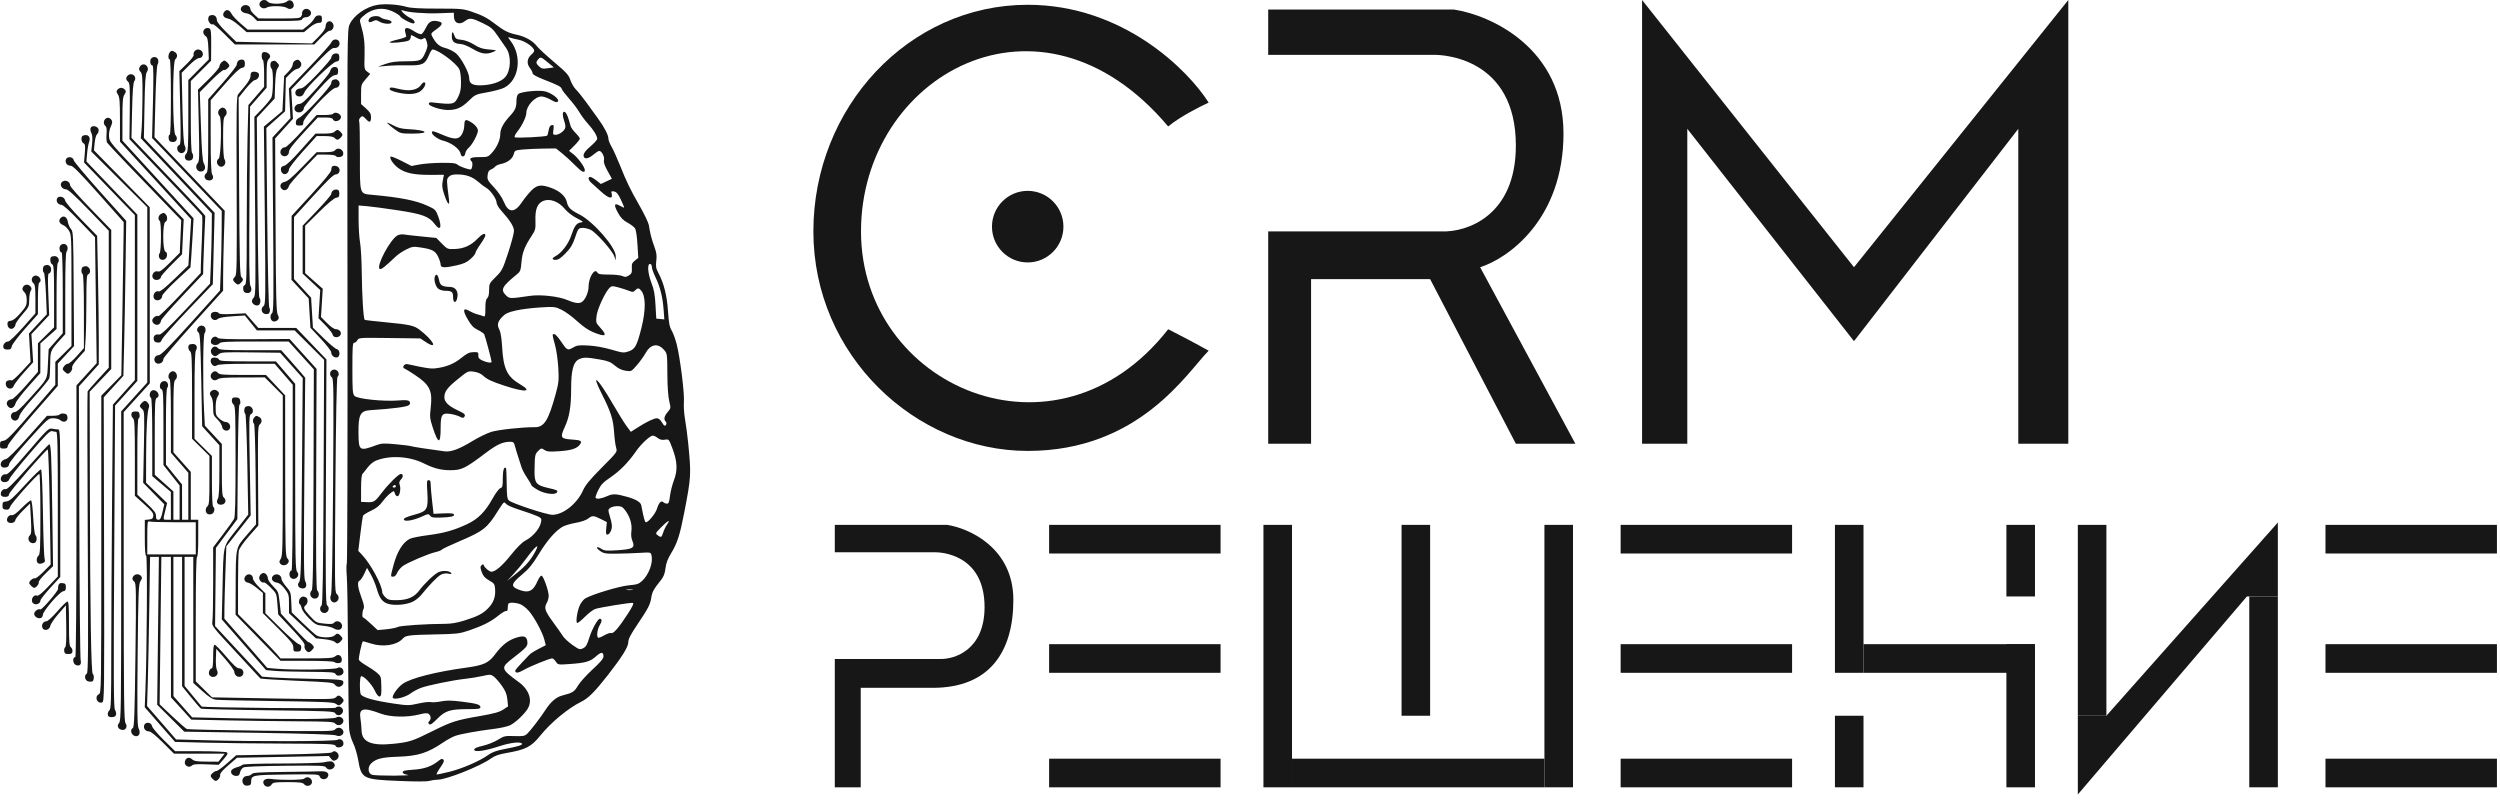 <?xml version="1.0" encoding="UTF-8"?> <svg xmlns="http://www.w3.org/2000/svg" width="114" height="37" viewBox="0 0 114 37" fill="none"> <path d="M57.83 20.235H59.785V12.729H65.214L69.123 20.235H71.838L67.494 12.185C68.761 11.786 71.295 10.009 71.295 6.092C71.295 2.176 67.965 0.689 66.3 0.435H57.83V2.502H65.431C65.757 2.502 69.123 2.611 69.123 6.636C69.123 9.857 66.879 10.589 65.757 10.553H57.83V20.235Z" fill="#171717"></path> <path d="M38.067 35.902H39.249V31.365H42.532C45.126 31.365 46.209 29.721 46.209 27.354C46.209 24.986 44.195 24.088 43.189 23.934H38.067V25.184H42.663C42.86 25.184 44.896 25.249 44.896 27.682C44.896 29.629 43.539 30.071 42.86 30.049H38.067V35.902Z" fill="#171717"></path> <path d="M76.941 20.235H74.878V0L84.542 12.185L94.315 0V20.235H92.034V5.875L84.542 15.557L76.941 5.875V20.235Z" fill="#171717"></path> <path d="M39.262 10.553C39.262 17.624 48.166 21.541 53.269 15.013C53.559 15.158 54.334 15.557 55.115 15.992C54.138 16.971 51.966 20.562 46.863 20.562C41.759 20.562 37.09 16.21 37.09 10.553C37.09 4.896 41.434 0.218 46.863 0.218C51.206 0.218 54.174 3.191 55.115 4.678C54.717 4.859 53.791 5.331 53.269 5.766C47.406 -1.197 39.262 3.481 39.262 10.553Z" fill="#171717"></path> <path d="M46.863 11.967C47.763 11.967 48.492 11.237 48.492 10.335C48.492 9.434 47.763 8.703 46.863 8.703C45.963 8.703 45.234 9.434 45.234 10.335C45.234 11.237 45.963 11.967 46.863 11.967Z" fill="#171717"></path> <path d="M55.658 23.934H47.84V25.24H55.658V23.934Z" fill="#171717"></path> <path d="M81.719 23.934H73.901V25.24H81.719V23.934Z" fill="#171717"></path> <path d="M113.86 23.934H106.042V25.24H113.86V23.934Z" fill="#171717"></path> <path d="M55.658 29.374H47.84V30.68H55.658V29.374Z" fill="#171717"></path> <path d="M81.719 29.374H73.901V30.68H81.719V29.374Z" fill="#171717"></path> <path d="M113.86 29.374H106.042V30.68H113.86V29.374Z" fill="#171717"></path> <path d="M92.794 29.374H84.976V30.68H92.794V29.374Z" fill="#171717"></path> <path d="M57.613 23.934V35.902H58.916V23.934H57.613Z" fill="#171717"></path> <path d="M70.426 23.934V35.901H71.729V23.934H70.426Z" fill="#171717"></path> <path d="M63.911 23.934V32.638H65.214V23.934H63.911Z" fill="#171717"></path> <path d="M83.673 23.934V30.68H84.976V23.934H83.673Z" fill="#171717"></path> <path d="M94.749 23.934V32.638H96.052V23.934H94.749Z" fill="#171717"></path> <path d="M102.567 27.198V35.901H103.87V27.198H102.567Z" fill="#171717"></path> <path d="M96.052 32.638L103.87 23.826V26.219V27.198H102.459L94.749 36.228V32.638H96.052Z" fill="#171717"></path> <path d="M91.492 29.374V35.902H92.795V29.374H91.492Z" fill="#171717"></path> <path d="M83.673 32.638V35.901H84.976V32.638H83.673Z" fill="#171717"></path> <path d="M91.492 23.934V27.198H92.795V23.934H91.492Z" fill="#171717"></path> <path d="M55.658 34.596H47.84V35.902H55.658V34.596Z" fill="#171717"></path> <path d="M81.719 34.596H73.901V35.902H81.719V34.596Z" fill="#171717"></path> <path d="M113.86 34.596H106.042V35.902H113.86V34.596Z" fill="#171717"></path> <path d="M70.426 34.596H58.916V35.902H70.426V34.596Z" fill="#171717"></path> <path fill-rule="evenodd" clip-rule="evenodd" d="M11.875 0.081C11.729 0.255 11.964 0.469 12.164 0.344C12.314 0.251 12.955 0.264 13.086 0.363C13.229 0.47 13.419 0.376 13.394 0.21C13.366 0.025 13.206 -0.046 13.078 0.07C12.936 0.197 12.318 0.206 12.214 0.081C12.124 -0.027 11.965 -0.027 11.875 0.081ZM17.228 0.219C16.696 0.302 16.127 0.698 15.942 1.114C15.832 1.361 15.831 1.543 15.845 13.478C15.853 20.14 15.84 25.637 15.815 25.693C15.791 25.749 15.79 26.003 15.813 26.257C15.836 26.512 15.863 28.117 15.872 29.824C15.882 31.531 15.904 33.077 15.922 33.258C15.94 33.442 16.019 33.716 16.102 33.879C16.182 34.039 16.286 34.386 16.332 34.65C16.483 35.514 16.537 35.542 18.195 35.611C18.959 35.644 19.467 35.642 19.589 35.607C19.694 35.577 19.863 35.553 19.964 35.553C20.354 35.553 21.892 34.942 22.378 34.594C22.564 34.461 22.743 34.398 23.102 34.335C23.974 34.185 24.228 34.053 24.639 33.542C25.12 32.945 25.912 32.29 26.507 31.998C26.826 31.842 27.133 31.535 27.719 30.784C28.376 29.942 28.651 29.498 28.651 29.278C28.651 29.139 28.756 28.936 29.051 28.498C29.561 27.742 29.652 27.567 29.7 27.245C29.739 26.99 29.804 26.872 30.145 26.445C30.262 26.299 30.318 26.151 30.346 25.915C30.373 25.684 30.446 25.487 30.596 25.241C30.881 24.775 31.003 24.4 31.198 23.393C31.519 21.733 31.524 21.644 31.378 20.173C31.347 19.863 31.285 19.393 31.239 19.129C31.194 18.865 31.17 18.507 31.186 18.332C31.22 17.959 31.013 16.303 30.856 15.693C30.797 15.461 30.694 15.181 30.627 15.07C30.532 14.911 30.497 14.725 30.461 14.191C30.413 13.476 30.276 12.93 30.029 12.459C29.91 12.233 29.895 12.147 29.927 11.892C29.957 11.656 29.938 11.52 29.84 11.255C29.715 10.914 29.642 10.631 29.588 10.268C29.571 10.159 29.377 9.752 29.155 9.365C28.72 8.602 28.592 8.338 28.246 7.479C28.122 7.17 27.958 6.812 27.883 6.683C27.806 6.554 27.744 6.393 27.744 6.325C27.744 6.161 27.559 5.802 27.269 5.404C27.141 5.228 26.897 4.891 26.727 4.656C26.557 4.422 26.348 4.162 26.261 4.079C26.175 3.997 26.063 3.806 26.012 3.656C25.933 3.417 25.837 3.312 25.26 2.824C24.896 2.517 24.541 2.188 24.471 2.093C24.304 1.867 23.935 1.66 23.561 1.583C23.187 1.505 22.983 1.404 22.587 1.099C22.205 0.806 22 0.699 21.489 0.526C21.124 0.402 21.004 0.392 19.951 0.392C19.131 0.392 18.731 0.369 18.53 0.311C18.162 0.205 17.584 0.164 17.228 0.219ZM11.02 0.312C10.915 0.439 11.021 0.585 11.235 0.606C11.333 0.616 11.473 0.694 11.565 0.79L11.725 0.956H12.737C13.584 0.956 13.754 0.942 13.781 0.871C13.799 0.825 13.871 0.787 13.942 0.787C14.118 0.787 14.238 0.637 14.161 0.514C14.072 0.372 13.876 0.365 13.803 0.501C13.769 0.565 13.755 0.618 13.773 0.618C13.791 0.618 13.778 0.668 13.745 0.73C13.688 0.836 13.627 0.843 12.737 0.842L11.789 0.84L11.605 0.673C11.504 0.581 11.421 0.473 11.421 0.432C11.421 0.237 11.15 0.156 11.02 0.312ZM17.93 0.534C18.093 0.612 18.241 0.712 18.257 0.756C18.287 0.833 18.73 1.069 18.845 1.069C18.978 1.069 18.888 0.895 18.718 0.823C18.505 0.733 18.167 0.399 18.364 0.473C18.614 0.567 19.364 0.627 20.012 0.604L20.697 0.579V0.736C20.697 1.057 20.946 1.164 21.211 0.956C21.408 0.802 21.526 0.817 22.02 1.059C22.401 1.245 22.473 1.308 22.714 1.662C22.863 1.879 23.025 2.113 23.074 2.183C23.324 2.53 23.304 3.216 23.035 3.521C22.841 3.741 22.377 3.891 21.892 3.891C21.529 3.891 21.396 3.801 21.396 3.556C21.396 3.315 21.021 2.619 20.788 2.428C20.676 2.335 20.457 2.228 20.303 2.188C20.027 2.118 19.873 1.98 19.701 1.648C19.641 1.532 19.659 1.505 19.892 1.341C20.179 1.139 20.216 1.031 20.015 0.981C19.705 0.904 19.562 0.97 19.427 1.254C19.356 1.403 19.261 1.539 19.215 1.556C19.168 1.574 19.013 1.511 18.87 1.417C18.57 1.219 18.421 1.234 18.477 1.457C18.498 1.537 18.519 1.628 18.524 1.658C18.53 1.689 18.362 1.752 18.151 1.799C17.941 1.846 17.769 1.905 17.769 1.93C17.769 1.986 18.498 1.919 18.633 1.85C18.688 1.822 18.732 1.748 18.732 1.686C18.732 1.576 18.738 1.577 18.958 1.702C19.141 1.807 19.203 1.819 19.29 1.765C19.384 1.707 19.403 1.722 19.459 1.901C19.511 2.072 19.503 2.146 19.404 2.375C19.232 2.772 19.195 2.79 18.511 2.794C18.046 2.797 17.834 2.825 17.57 2.919L17.23 3.04L17.656 3.003C17.889 2.982 18.325 2.971 18.624 2.978C19.261 2.992 19.39 2.928 19.563 2.509C19.62 2.369 19.693 2.255 19.724 2.256C19.975 2.263 20.794 2.867 20.945 3.157C20.986 3.235 21.021 3.489 21.022 3.722C21.025 4.054 20.997 4.203 20.894 4.413C20.719 4.77 20.679 4.779 19.696 4.669C19.602 4.658 19.554 4.681 19.554 4.735C19.554 4.837 20.084 5.011 20.404 5.016C20.803 5.021 21.05 4.916 21.369 4.602C21.667 4.311 21.682 4.304 22.224 4.208C22.527 4.154 22.872 4.061 22.989 4.001C23.672 3.654 23.821 2.569 23.283 1.867C23.155 1.7 23.149 1.676 23.242 1.712C23.302 1.735 23.474 1.777 23.623 1.806C23.896 1.857 24.248 2.076 24.343 2.253C24.381 2.324 24.352 2.384 24.227 2.493C24.027 2.668 24.007 2.905 24.174 3.116C24.236 3.195 24.287 3.297 24.287 3.343C24.287 3.395 24.463 3.496 24.755 3.611C25.476 3.894 25.584 3.95 25.619 4.061C25.637 4.118 25.79 4.318 25.958 4.506C26.126 4.694 26.334 4.969 26.419 5.117C26.505 5.265 26.682 5.503 26.813 5.646C27.059 5.913 27.234 6.198 27.234 6.332C27.234 6.375 27.094 6.53 26.922 6.677C26.703 6.866 26.611 6.986 26.611 7.083C26.611 7.277 26.812 7.262 27.062 7.049C27.17 6.957 27.288 6.882 27.325 6.882C27.439 6.882 27.579 7.153 27.542 7.301C27.518 7.398 27.566 7.544 27.705 7.795L27.903 8.152L27.652 8.271L27.401 8.391L27.196 8.229C27.084 8.14 26.957 8.067 26.915 8.067C26.796 8.067 26.823 8.212 26.965 8.337C27.035 8.399 27.238 8.582 27.417 8.745C27.762 9.06 27.959 9.098 27.893 8.837C27.863 8.719 27.876 8.707 28.003 8.732C28.113 8.752 28.186 8.84 28.311 9.102C28.402 9.291 28.468 9.454 28.458 9.464C28.448 9.474 28.361 9.437 28.266 9.382C28.009 9.235 27.978 9.336 28.172 9.69C28.303 9.93 28.408 10.041 28.611 10.151C28.758 10.231 28.913 10.347 28.955 10.409C29 10.476 29.046 10.774 29.068 11.141L29.105 11.759L28.952 11.881C28.824 11.983 28.8 12.042 28.812 12.233C28.823 12.427 28.802 12.479 28.679 12.559C28.558 12.638 28.508 12.643 28.385 12.588C28.303 12.55 28.024 12.52 27.765 12.52C27.38 12.52 27.283 12.502 27.238 12.424C27.113 12.205 26.84 12.651 26.838 13.078C26.837 13.296 26.723 13.592 26.586 13.727C26.453 13.861 26.269 13.848 25.866 13.68C25.467 13.512 24.649 13.422 24.168 13.491C23.244 13.626 23.232 13.625 23.068 13.462C22.815 13.21 22.893 13.06 23.561 12.518C23.729 12.382 23.747 12.335 23.779 11.954C23.816 11.518 23.924 11.237 24.245 10.752C24.415 10.493 24.428 10.443 24.416 10.052C24.4 9.536 24.506 9.274 24.773 9.162C25.068 9.04 25.471 9.185 25.74 9.512C25.867 9.666 26.09 9.841 26.295 9.947C26.607 10.108 26.625 10.127 26.484 10.144C26.292 10.167 26.192 10.305 26.042 10.755C25.919 11.123 25.605 11.536 25.342 11.676C25.151 11.777 25.153 11.849 25.346 11.849C25.456 11.849 25.581 11.765 25.792 11.547C26.024 11.309 26.114 11.16 26.225 10.828C26.355 10.438 26.376 10.408 26.539 10.392C26.634 10.383 26.81 10.421 26.929 10.477C27.185 10.598 27.93 11.435 28.015 11.698L28.073 11.877L28.079 11.69C28.091 11.287 27.058 10.099 26.412 9.774C26.015 9.574 25.901 9.461 25.847 9.21C25.793 8.956 25.534 8.718 25.163 8.579C24.682 8.4 24.499 8.421 24.232 8.686C24.108 8.81 23.915 9.049 23.802 9.218C23.468 9.718 23.183 9.715 22.977 9.208C22.897 9.012 22.721 8.752 22.528 8.545C22.237 8.233 22.212 8.186 22.235 7.991C22.253 7.837 22.294 7.764 22.383 7.731C22.451 7.705 22.538 7.646 22.577 7.599C22.616 7.553 22.729 7.499 22.829 7.48C23.129 7.424 23.371 7.245 23.424 7.039C23.47 6.859 23.482 6.853 23.837 6.818C24.038 6.799 24.461 6.779 24.778 6.776L25.354 6.769L25.628 6.989C25.779 7.109 26.042 7.351 26.212 7.525C26.524 7.844 26.668 7.916 26.668 7.753C26.668 7.621 26.351 7.188 26.136 7.024L25.947 6.881L26.194 6.635C26.329 6.5 26.441 6.359 26.441 6.323C26.441 6.287 26.354 6.171 26.247 6.065C26.14 5.959 26.038 5.813 26.018 5.742C25.912 5.348 25.848 5.181 25.78 5.125C25.654 5.021 25.626 5.215 25.725 5.505C25.788 5.688 25.798 5.797 25.759 5.87C25.681 6.015 25.475 6.148 25.328 6.148C25.216 6.148 25.207 6.127 25.236 5.917C25.263 5.712 25.255 5.688 25.16 5.706C25.087 5.72 25.043 5.792 25.019 5.938C25 6.054 24.969 6.165 24.95 6.184C24.895 6.239 23.527 6.307 23.472 6.257C23.444 6.232 23.5 6.113 23.599 5.989C23.811 5.723 24 5.325 24.002 5.144C24.005 4.822 24.397 4.399 24.692 4.399C24.785 4.399 24.976 4.466 25.117 4.548C25.314 4.663 25.386 4.681 25.438 4.629C25.53 4.536 25.189 4.259 24.876 4.172C24.605 4.096 23.771 4.173 23.634 4.287C23.583 4.329 23.55 4.455 23.55 4.607C23.55 4.892 23.49 5.032 23.265 5.274C22.959 5.603 22.813 5.873 22.813 6.11C22.813 6.378 22.658 6.723 22.421 6.981C22.262 7.155 22.232 7.164 21.853 7.164C21.453 7.164 21.361 7.22 21.513 7.371C21.573 7.43 21.529 7.729 21.461 7.728C21.333 7.727 20.954 7.589 20.867 7.512C20.783 7.438 20.641 7.421 20.13 7.425C19.782 7.428 19.333 7.462 19.131 7.5L18.764 7.569L18.315 7.34C18.068 7.214 17.844 7.125 17.817 7.141C17.732 7.194 17.936 7.501 18.169 7.668C18.48 7.893 18.879 7.977 19.615 7.974L20.243 7.971L20.19 8.24C20.146 8.462 20.158 8.572 20.261 8.88C20.412 9.331 20.515 9.428 20.471 9.076C20.359 8.193 20.358 8.18 20.463 8.066C20.537 7.983 20.637 7.954 20.846 7.954C21.248 7.954 21.538 8.056 21.811 8.294C21.941 8.408 22.106 8.532 22.177 8.569C22.356 8.664 22.643 9.072 22.643 9.233C22.643 9.305 22.729 9.46 22.833 9.577C23.263 10.056 23.437 10.331 23.437 10.529C23.437 10.637 23.318 11.085 23.172 11.527C22.922 12.286 22.892 12.344 22.606 12.628C22.316 12.916 22.303 12.941 22.303 13.228C22.303 13.426 22.274 13.552 22.218 13.598C22.157 13.648 22.133 13.781 22.133 14.063C22.133 14.416 22.123 14.453 22.034 14.416C21.979 14.394 21.858 14.356 21.765 14.333C21.671 14.31 21.513 14.243 21.413 14.185C21.113 14.009 21.083 14.139 21.326 14.559C21.494 14.848 21.59 14.949 21.786 15.043C21.922 15.108 22.055 15.198 22.08 15.242C22.12 15.315 22.417 16.422 22.417 16.501C22.417 16.564 22.19 16.531 21.998 16.44C21.843 16.366 21.804 16.317 21.812 16.2C21.821 16.064 21.805 16.053 21.589 16.058C21.4 16.061 21.296 16.111 21.032 16.325C20.703 16.592 20.342 16.737 19.866 16.795C19.643 16.823 19.439 16.792 18.577 16.604C18.437 16.574 18.312 16.76 18.443 16.804C18.483 16.817 18.703 16.953 18.934 17.107C19.604 17.553 19.731 17.822 19.64 18.598C19.592 19.006 19.6 19.084 19.734 19.496C19.983 20.262 20.093 20.27 20.093 19.525C20.093 18.903 20.151 18.818 20.54 18.875C20.683 18.897 20.874 18.952 20.964 18.999C21.097 19.067 21.137 19.069 21.173 19.01C21.239 18.904 21.198 18.863 20.862 18.706C20.453 18.513 20.263 18.327 20.263 18.122C20.263 17.855 20.389 17.684 20.879 17.287C21.335 16.917 21.344 16.913 21.607 16.949C21.77 16.971 21.928 17.037 22.017 17.12C22.21 17.299 22.406 17.392 23.012 17.591C23.963 17.904 24.307 17.87 23.713 17.521C23.121 17.172 22.952 16.818 22.896 15.804C22.877 15.465 22.829 15.15 22.782 15.059C22.658 14.822 22.681 14.689 22.885 14.467C23.038 14.302 23.147 14.248 23.505 14.163C23.744 14.106 24.247 14.042 24.622 14.02C25.286 13.98 25.313 13.983 25.613 14.129C25.782 14.211 26.1 14.444 26.32 14.647C26.586 14.892 26.833 15.061 27.061 15.153C27.626 15.382 27.716 15.32 27.37 14.939C27.172 14.721 27.167 14.705 27.205 14.396C27.245 14.071 27.613 13.288 27.808 13.112C27.894 13.035 27.938 13.034 28.207 13.108C28.373 13.153 28.59 13.223 28.688 13.263C28.842 13.326 28.878 13.324 28.961 13.242C29.081 13.122 29.122 13.123 29.231 13.245C29.451 13.495 29.456 14.136 29.245 14.971C29.042 15.771 28.959 15.922 28.668 16.022C28.444 16.099 28.398 16.095 27.875 15.942C27.527 15.841 27.134 15.771 26.825 15.755C26.394 15.732 26.305 15.745 26.125 15.851C25.881 15.994 25.854 15.98 25.561 15.54C25.449 15.372 25.321 15.235 25.276 15.235C25.173 15.235 25.173 15.233 25.312 15.743C25.376 15.978 25.441 16.442 25.459 16.787C25.489 17.346 25.477 17.463 25.338 17.97C25.008 19.173 24.813 19.484 24.389 19.48C23.827 19.475 22.725 19.594 22.399 19.695C22.206 19.755 21.819 19.944 21.538 20.115C20.94 20.48 20.565 20.618 20.273 20.581C19.563 20.488 18.77 20.366 18.735 20.344C18.711 20.33 18.41 20.291 18.064 20.259C17.528 20.209 17.399 20.213 17.191 20.289C16.381 20.586 16.356 20.57 16.347 19.749C16.338 18.913 16.428 18.735 16.876 18.705C17.957 18.634 18.596 18.548 18.66 18.466C18.712 18.4 18.714 18.357 18.668 18.302C18.621 18.245 18.493 18.235 18.145 18.262C17.468 18.313 16.295 18.19 16.168 18.055C16.08 17.961 16.069 17.816 16.069 16.789C16.069 15.809 16.081 15.63 16.152 15.63C16.197 15.63 16.263 15.577 16.297 15.513C16.359 15.398 16.392 15.396 17.763 15.414L19.166 15.432L19.401 15.588C20.014 15.992 19.765 15.51 19.108 15.019C18.875 14.845 18.65 14.797 17.601 14.697C17.091 14.649 16.655 14.598 16.633 14.585C16.573 14.547 16.507 13.511 16.496 12.413C16.49 11.87 16.456 11.26 16.419 11.059C16.383 10.857 16.353 10.394 16.352 10.031L16.352 9.37L16.734 9.402C16.945 9.419 17.581 9.504 18.149 9.591C19.267 9.76 19.566 9.872 19.82 10.214C20.082 10.568 20.171 10.367 19.978 9.855C19.869 9.565 19.846 9.542 19.482 9.378C18.948 9.137 18.254 9.001 16.959 8.883C16.39 8.831 16.409 8.891 16.413 7.091C16.414 6.262 16.399 5.558 16.379 5.525C16.339 5.462 16.447 5.302 16.529 5.302C16.557 5.302 16.634 5.364 16.701 5.441C16.85 5.612 16.919 5.579 16.919 5.336C16.919 5.192 16.869 5.107 16.692 4.948L16.465 4.746V4.3C16.465 3.869 16.472 3.847 16.674 3.612L16.882 3.37L16.744 3.266C16.611 3.166 16.607 3.143 16.624 2.529C16.639 1.937 16.603 1.642 16.45 1.108C16.393 0.912 16.4 0.882 16.529 0.763C16.943 0.381 17.443 0.3 17.93 0.534ZM10.235 0.528C10.117 0.669 10.185 0.812 10.386 0.843C10.499 0.861 10.697 0.984 10.906 1.168L11.243 1.464H12.554H13.865L14.116 1.255C14.268 1.128 14.429 1.045 14.524 1.043C14.659 1.041 14.68 1.018 14.68 0.871C14.68 0.729 14.658 0.702 14.539 0.702C14.444 0.702 14.376 0.749 14.329 0.846C14.291 0.925 14.158 1.071 14.034 1.171L13.808 1.351H12.551H11.294L10.962 1.064C10.778 0.906 10.596 0.71 10.557 0.627C10.472 0.452 10.334 0.409 10.235 0.528ZM9.565 0.711C9.526 0.727 9.494 0.798 9.494 0.869C9.494 1.008 9.627 1.155 9.708 1.105C9.735 1.088 9.971 1.289 10.233 1.552L10.71 2.028H12.522H14.333L14.635 1.718C14.801 1.547 14.97 1.408 15.01 1.408C15.204 1.408 15.284 1.137 15.129 1.009C15.004 0.905 14.851 1.011 14.847 1.203C14.846 1.306 14.749 1.45 14.536 1.667L14.226 1.981L12.498 1.943L10.769 1.905L10.33 1.474C10.062 1.212 9.89 0.998 9.89 0.926C9.89 0.73 9.749 0.637 9.565 0.711ZM16.904 0.791C16.796 0.854 16.768 1.013 16.866 1.013C16.899 1.013 16.977 0.985 17.04 0.952C17.125 0.906 17.185 0.912 17.284 0.977C17.469 1.098 17.854 1.123 17.854 1.014C17.854 0.96 17.775 0.917 17.638 0.895C17.52 0.876 17.394 0.831 17.358 0.795C17.278 0.716 17.038 0.714 16.904 0.791ZM9.365 1.302C9.235 1.374 9.24 1.552 9.374 1.645C9.462 1.706 9.485 1.808 9.502 2.213L9.522 2.707L9.054 3.178L8.587 3.649V5.275C8.587 6.682 8.575 6.915 8.497 7.001C8.36 7.151 8.443 7.345 8.634 7.323C8.743 7.31 8.791 7.268 8.804 7.172C8.815 7.098 8.795 7.011 8.762 6.977C8.72 6.936 8.7 6.388 8.7 5.306V3.696L9.163 3.233L9.625 2.77L9.63 2.055C9.634 1.468 9.62 1.332 9.549 1.294C9.501 1.269 9.418 1.272 9.365 1.302ZM20.603 1.655C20.603 1.888 20.717 1.991 20.99 2.005C21.115 2.011 21.344 2.103 21.563 2.233C21.955 2.465 22.188 2.497 22.502 2.362C22.668 2.29 22.664 2.287 22.298 2.257C22.004 2.233 21.859 2.185 21.618 2.034C21.422 1.912 21.215 1.833 21.045 1.816C20.814 1.792 20.772 1.768 20.722 1.627C20.647 1.411 20.603 1.421 20.603 1.655ZM15.108 1.934C15.081 2.007 14.634 2.508 14.115 3.049L13.172 4.032L13.208 4.709L13.245 5.387L12.834 5.828L12.424 6.27L12.455 10.242C12.482 13.675 12.476 14.223 12.404 14.282C12.282 14.383 12.33 14.639 12.474 14.659C12.539 14.668 12.626 14.636 12.667 14.587C12.728 14.513 12.727 14.471 12.663 14.344C12.598 14.219 12.581 13.468 12.566 10.252L12.547 6.313L12.954 5.864L13.36 5.414L13.32 4.747L13.28 4.079L14.196 3.125C14.923 2.366 15.138 2.173 15.241 2.187C15.403 2.208 15.523 2.07 15.474 1.918C15.421 1.752 15.174 1.763 15.108 1.934ZM8.871 2.338C8.832 2.384 8.814 2.457 8.831 2.5C8.848 2.545 8.72 2.715 8.52 2.91L8.178 3.242L8.217 4.913C8.251 6.405 8.246 6.588 8.166 6.619C8.053 6.662 8.05 6.846 8.161 6.938C8.339 7.085 8.551 6.849 8.423 6.646C8.377 6.572 8.344 6.025 8.32 4.929L8.285 3.32L8.618 2.985C8.826 2.776 8.999 2.649 9.077 2.649C9.154 2.649 9.217 2.604 9.24 2.534C9.311 2.308 9.023 2.155 8.871 2.338ZM7.748 2.378C7.666 2.46 7.657 2.706 7.737 2.706C7.773 2.706 7.793 3.317 7.793 4.427C7.793 5.608 7.774 6.148 7.733 6.148C7.7 6.148 7.681 6.218 7.69 6.304C7.704 6.424 7.742 6.463 7.859 6.476C8.051 6.498 8.134 6.305 7.997 6.154C7.865 6.009 7.86 2.814 7.992 2.706C8.11 2.608 8.098 2.439 7.967 2.369C7.83 2.296 7.83 2.296 7.748 2.378ZM11.971 2.402C11.911 2.462 11.923 2.694 11.988 2.734C12.02 2.754 12.044 3.028 12.044 3.363V3.957L11.685 4.375L11.326 4.792L11.288 6.241C11.268 7.038 11.251 8.877 11.251 10.328C11.251 12.67 11.241 12.969 11.162 12.999C11.104 13.021 11.079 13.087 11.091 13.189C11.105 13.31 11.143 13.348 11.26 13.362C11.443 13.383 11.519 13.217 11.416 13.025C11.365 12.929 11.355 11.932 11.376 8.88L11.403 4.862L11.78 4.431L12.158 4V3.4C12.158 2.913 12.176 2.779 12.254 2.693C12.328 2.612 12.337 2.563 12.291 2.491C12.227 2.389 12.037 2.336 11.971 2.402ZM15.175 2.489C15.136 2.528 15.105 2.594 15.105 2.638C15.105 2.681 14.822 3.012 14.477 3.374C13.995 3.879 13.816 4.032 13.705 4.032C13.625 4.032 13.534 4.073 13.502 4.123C13.415 4.258 13.494 4.399 13.657 4.399C13.764 4.399 13.82 4.353 13.88 4.215C13.992 3.957 15.154 2.832 15.332 2.809C15.447 2.794 15.473 2.759 15.473 2.621C15.473 2.494 15.445 2.448 15.359 2.436C15.297 2.427 15.214 2.451 15.175 2.489ZM6.891 2.672C6.813 2.765 6.859 2.988 6.955 2.988C6.998 2.988 7.004 3.474 6.975 4.64L6.934 6.293L8.523 7.956L10.112 9.619L10.107 10.551C10.104 11.063 10.086 11.879 10.067 12.365L10.032 13.248L8.702 14.721C7.714 15.815 7.338 16.194 7.244 16.194C7.087 16.194 6.988 16.357 7.064 16.492C7.165 16.671 7.453 16.575 7.453 16.362C7.453 16.312 8.065 15.592 8.814 14.763L10.174 13.256V12.618C10.174 12.267 10.191 11.447 10.211 10.795L10.248 9.61L8.646 7.932L7.044 6.253L7.085 4.635C7.107 3.744 7.151 2.986 7.181 2.949C7.211 2.912 7.227 2.823 7.217 2.751C7.195 2.596 6.995 2.547 6.891 2.672ZM25.012 2.872L25.256 3.073L24.985 3.112C24.753 3.146 24.695 3.134 24.585 3.032C24.433 2.889 24.427 2.833 24.549 2.697C24.653 2.583 24.671 2.59 25.012 2.872ZM10.867 2.771C10.829 2.81 10.797 2.888 10.797 2.945C10.797 3.003 10.504 3.382 10.146 3.788L9.494 4.526V6.177C9.494 7.598 9.482 7.838 9.406 7.9C9.267 8.016 9.326 8.205 9.508 8.226C9.692 8.247 9.774 8.109 9.673 7.948C9.627 7.875 9.607 7.349 9.607 6.207V4.571L10.239 3.85C10.669 3.359 10.917 3.12 11.018 3.1C11.138 3.077 11.166 3.04 11.166 2.903C11.166 2.777 11.137 2.73 11.052 2.718C10.989 2.709 10.906 2.733 10.867 2.771ZM13.447 2.767C13.393 2.798 13.348 2.879 13.348 2.946C13.348 3.013 13.26 3.158 13.152 3.268L12.957 3.468L12.918 4.266L12.878 5.065L12.455 5.419L12.033 5.773L12.075 9.829C12.114 13.64 12.111 13.889 12.018 13.956C11.866 14.067 11.924 14.3 12.11 14.321C12.223 14.334 12.271 14.308 12.299 14.22C12.32 14.154 12.312 14.07 12.282 14.033C12.249 13.992 12.211 12.373 12.186 9.902L12.146 5.838L12.572 5.457L12.999 5.076L13.018 4.317L13.036 3.558L13.229 3.361C13.335 3.252 13.472 3.155 13.535 3.146C13.695 3.122 13.789 2.957 13.712 2.836C13.634 2.713 13.569 2.696 13.447 2.767ZM10.093 2.851C10.044 2.9 10.004 2.983 10.004 3.036C10.004 3.088 9.784 3.347 9.516 3.61L9.028 4.088L9.065 5.718C9.098 7.178 9.092 7.358 9.009 7.45C8.851 7.624 9.018 7.89 9.234 7.807C9.362 7.758 9.388 7.618 9.297 7.456C9.234 7.341 9.202 6.937 9.163 5.753L9.111 4.201L9.622 3.684C9.903 3.4 10.165 3.179 10.203 3.194C10.275 3.221 10.457 3.073 10.457 2.988C10.457 2.925 10.293 2.762 10.231 2.762C10.204 2.762 10.142 2.802 10.093 2.851ZM12.399 2.8C12.31 2.835 12.306 3.056 12.392 3.142C12.468 3.218 12.461 4.226 12.383 4.431C12.355 4.504 12.167 4.737 11.966 4.947L11.599 5.33L11.632 9.403C11.663 13.194 11.659 13.482 11.569 13.572C11.515 13.625 11.479 13.707 11.489 13.754C11.512 13.873 11.67 13.962 11.781 13.919C11.88 13.882 11.908 13.657 11.825 13.567C11.797 13.538 11.761 11.682 11.743 9.443L11.711 5.372L12.118 4.932L12.525 4.493L12.546 3.867C12.56 3.458 12.595 3.203 12.646 3.131C12.745 2.989 12.744 2.959 12.635 2.851C12.542 2.758 12.516 2.753 12.399 2.8ZM6.374 3.049C6.324 3.143 6.33 3.188 6.407 3.273C6.491 3.365 6.503 3.515 6.496 4.467C6.492 5.066 6.473 5.724 6.454 5.93L6.42 6.303L8.041 8.018L9.661 9.732L9.655 10.466C9.652 10.869 9.633 11.59 9.614 12.067L9.579 12.934L8.473 14.105C7.629 15.001 7.341 15.272 7.255 15.256C7.09 15.224 6.987 15.313 7.009 15.467C7.023 15.564 7.07 15.607 7.177 15.619C7.296 15.633 7.339 15.604 7.387 15.478C7.421 15.391 7.956 14.788 8.576 14.139L9.704 12.959L9.745 11.331L9.786 9.702L8.545 8.391C7.862 7.67 7.137 6.902 6.933 6.685L6.562 6.29L6.589 4.85C6.609 3.737 6.633 3.382 6.696 3.284C6.756 3.188 6.761 3.128 6.716 3.044C6.637 2.897 6.454 2.9 6.374 3.049ZM15.12 3.112C15.087 3.152 15.051 3.228 15.04 3.28C15.029 3.332 14.745 3.681 14.408 4.056C13.945 4.572 13.763 4.737 13.659 4.737C13.486 4.737 13.365 4.932 13.464 5.051C13.59 5.202 13.858 5.111 13.858 4.918C13.858 4.875 14.139 4.526 14.483 4.143C14.951 3.621 15.147 3.442 15.262 3.429C15.392 3.414 15.417 3.384 15.417 3.242C15.417 3.113 15.388 3.069 15.298 3.056C15.233 3.046 15.153 3.072 15.12 3.112ZM11.459 3.308C11.438 3.328 11.421 3.408 11.421 3.485C11.421 3.567 11.32 3.744 11.179 3.913C11.046 4.072 10.9 4.248 10.855 4.306C10.785 4.396 10.776 4.997 10.791 8.467C10.806 12.117 10.799 12.532 10.718 12.613C10.604 12.726 10.604 12.777 10.716 12.889C10.828 13 10.88 13 10.992 12.889C11.101 12.78 11.103 12.726 11.003 12.626C10.939 12.563 10.922 11.829 10.904 8.5L10.882 4.451L11.194 4.062C11.366 3.848 11.554 3.664 11.613 3.655C11.75 3.632 11.846 3.482 11.8 3.362C11.765 3.272 11.532 3.234 11.459 3.308ZM5.821 3.451C5.728 3.543 5.736 3.637 5.842 3.725C5.919 3.789 5.929 3.971 5.917 5.072L5.903 6.346L6.576 7.051C6.946 7.439 7.684 8.211 8.216 8.765C8.747 9.32 9.197 9.802 9.216 9.837C9.235 9.873 9.23 10.346 9.206 10.889C9.181 11.432 9.16 12.006 9.158 12.164L9.154 12.45L8.215 13.449C7.698 13.998 7.252 14.432 7.224 14.415C7.137 14.361 6.943 14.499 6.943 14.614C6.943 14.762 7.149 14.871 7.259 14.78C7.303 14.743 7.341 14.672 7.342 14.621C7.343 14.571 7.776 14.072 8.304 13.514L9.264 12.498L9.27 12.103C9.274 11.885 9.296 11.289 9.319 10.776L9.361 9.845L9.192 9.648C9.044 9.475 8.336 8.73 6.483 6.797L5.995 6.288L6.023 5.047C6.044 4.151 6.072 3.776 6.126 3.699C6.272 3.489 6.002 3.27 5.821 3.451ZM15.176 3.646C15.137 3.662 15.104 3.73 15.104 3.797C15.103 3.94 13.879 5.259 13.642 5.372C13.537 5.422 13.49 5.488 13.49 5.585C13.49 5.703 13.516 5.725 13.66 5.725C13.806 5.725 13.83 5.704 13.832 5.573C13.836 5.362 15.11 4.004 15.305 4.004C15.461 4.004 15.545 3.814 15.443 3.691C15.373 3.607 15.302 3.595 15.176 3.646ZM19.219 3.848C19.04 4.119 18.675 4.183 18.122 4.041C17.84 3.968 17.769 3.972 17.769 4.064C17.769 4.15 18.311 4.286 18.65 4.286C19.019 4.286 19.229 4.183 19.361 3.937C19.458 3.757 19.331 3.677 19.219 3.848ZM5.356 4.088C5.3 4.156 5.304 4.2 5.378 4.312C5.454 4.427 5.47 4.626 5.47 5.455L5.471 6.459L7.093 8.229L8.716 9.999L8.653 11.051L8.591 12.103L7.959 12.713C7.54 13.117 7.298 13.312 7.241 13.29C7.123 13.245 7 13.36 7 13.517C7 13.598 7.043 13.661 7.116 13.684C7.252 13.727 7.397 13.626 7.397 13.487C7.397 13.433 7.687 13.12 8.041 12.79L8.685 12.191L8.719 11.752C8.738 11.51 8.77 11.008 8.79 10.635L8.826 9.958L7.204 8.185L5.583 6.412V5.431C5.583 4.623 5.599 4.427 5.675 4.312C5.748 4.2 5.753 4.156 5.696 4.088C5.657 4.042 5.581 4.004 5.526 4.004C5.471 4.004 5.395 4.042 5.356 4.088ZM10.015 4.975C9.928 5.062 9.928 5.204 10.016 5.292C10.121 5.396 10.079 7.176 9.97 7.238C9.866 7.297 9.868 7.471 9.975 7.559C10.15 7.704 10.365 7.47 10.239 7.27C10.197 7.203 10.174 6.851 10.174 6.269C10.174 5.541 10.19 5.359 10.259 5.302C10.406 5.181 10.327 4.907 10.146 4.907C10.111 4.907 10.053 4.937 10.015 4.975ZM15.192 5.186C15.172 5.219 14.994 5.245 14.796 5.245H14.438L13.769 5.979C13.401 6.383 13.059 6.713 13.008 6.713C12.794 6.713 12.699 7.004 12.882 7.101C13.023 7.176 13.178 7.077 13.178 6.911C13.178 6.817 13.378 6.559 13.834 6.067L14.491 5.358H14.82C15.061 5.358 15.158 5.381 15.182 5.443C15.225 5.554 15.411 5.551 15.506 5.438C15.559 5.374 15.564 5.323 15.521 5.255C15.451 5.144 15.245 5.101 15.192 5.186ZM4.802 5.424C4.711 5.515 4.714 5.667 4.808 5.746C4.861 5.789 4.876 5.902 4.858 6.113C4.845 6.28 4.855 6.456 4.882 6.502C4.925 6.577 6.215 7.93 7.759 9.519L8.264 10.039L8.231 10.784L8.198 11.528L7.756 11.97C7.431 12.296 7.287 12.404 7.211 12.38C6.989 12.31 6.839 12.636 7.044 12.745C7.158 12.806 7.34 12.73 7.34 12.623C7.34 12.586 7.556 12.34 7.82 12.075L8.301 11.595L8.339 10.798L8.377 10.001L6.682 8.24C5.03 6.523 4.987 6.472 4.971 6.23C4.96 6.078 4.991 5.901 5.051 5.776C5.122 5.627 5.133 5.545 5.09 5.479C5.015 5.36 4.891 5.336 4.802 5.424ZM21.207 5.509C21.187 5.529 21.169 5.637 21.169 5.749C21.169 5.86 21.119 6.033 21.057 6.134C20.912 6.371 20.715 6.374 20.179 6.147C19.732 5.957 19.696 5.95 19.696 6.053C19.696 6.151 19.983 6.359 20.186 6.408C20.583 6.503 20.966 6.79 21.009 7.023C21.038 7.185 21.194 7.163 21.217 6.995C21.227 6.917 21.296 6.803 21.37 6.741C21.534 6.603 21.793 6.12 21.793 5.952C21.793 5.825 21.63 5.645 21.414 5.535C21.27 5.46 21.258 5.459 21.207 5.509ZM17.659 5.616C17.696 5.661 17.848 5.787 17.996 5.895C18.26 6.088 18.278 6.092 18.811 6.092C19.636 6.092 19.494 5.935 18.628 5.89C18.3 5.874 18.146 5.833 17.901 5.701C17.73 5.609 17.621 5.571 17.659 5.616ZM4.13 5.838C4.11 5.889 4.126 5.99 4.165 6.063C4.214 6.154 4.225 6.309 4.199 6.553L4.162 6.91L5.439 8.18L6.716 9.449V13.447V17.444L6.121 18.102L5.526 18.76V25.811C5.526 32.382 5.52 32.87 5.429 32.969C5.313 33.097 5.385 33.257 5.571 33.284C5.737 33.309 5.832 33.12 5.724 32.978C5.655 32.887 5.643 31.846 5.641 25.833L5.64 18.794L6.235 18.138L6.83 17.481L6.829 13.466L6.828 9.45L5.556 8.152L4.283 6.854L4.316 6.515C4.335 6.319 4.384 6.149 4.432 6.111C4.478 6.074 4.507 5.985 4.496 5.913C4.473 5.749 4.187 5.691 4.13 5.838ZM15.255 6.007C15.195 6.066 15.05 6.092 14.777 6.092H14.385L13.744 6.812C13.315 7.294 13.055 7.541 12.957 7.56C12.848 7.581 12.809 7.623 12.809 7.723C12.809 7.901 12.967 8.002 13.088 7.902C13.137 7.861 13.178 7.779 13.178 7.719C13.178 7.658 13.462 7.293 13.809 6.907L14.44 6.205H14.805C15.054 6.205 15.197 6.232 15.255 6.29C15.363 6.397 15.415 6.396 15.526 6.286C15.575 6.237 15.615 6.175 15.615 6.148C15.615 6.122 15.575 6.06 15.526 6.011C15.415 5.901 15.363 5.9 15.255 6.007ZM3.783 6.186C3.68 6.227 3.696 6.473 3.806 6.534C3.886 6.578 3.895 6.65 3.866 6.996L3.831 7.406L4.35 7.948C4.635 8.246 5.157 8.787 5.509 9.149L6.15 9.807V13.569V17.332L5.649 17.892L5.148 18.453L5.11 22.864C5.09 25.29 5.073 28.41 5.073 29.798C5.073 32.007 5.062 32.331 4.985 32.394C4.937 32.434 4.905 32.52 4.914 32.585C4.927 32.674 4.972 32.702 5.1 32.702C5.298 32.702 5.352 32.567 5.239 32.357C5.182 32.251 5.176 30.834 5.208 25.36L5.248 18.495L5.755 17.932L6.263 17.369L6.263 13.579L6.263 9.789L5.101 8.575L3.94 7.362L3.973 6.995C3.99 6.793 4.031 6.558 4.064 6.473C4.152 6.242 4.009 6.095 3.783 6.186ZM15.275 6.854C15.225 6.914 15.093 6.939 14.822 6.939H14.44L13.796 7.602C13.321 8.091 13.107 8.272 12.981 8.293C12.782 8.326 12.72 8.511 12.868 8.633C12.981 8.726 13.132 8.65 13.177 8.478C13.193 8.415 13.492 8.068 13.841 7.707L14.475 7.051H14.872C15.09 7.051 15.284 7.077 15.303 7.108C15.359 7.197 15.599 7.174 15.637 7.076C15.724 6.85 15.429 6.669 15.275 6.854ZM3.004 7.277C2.957 7.426 3.063 7.559 3.23 7.559C3.324 7.559 3.651 7.89 4.498 8.843L5.639 10.127L5.637 10.579C5.636 10.827 5.613 12.398 5.584 14.07L5.533 17.111L5.076 17.577L4.619 18.043V24.82C4.619 31.54 4.618 31.599 4.506 31.658C4.292 31.772 4.429 32.103 4.659 32.031C4.757 32 4.76 31.697 4.746 25.059L4.73 18.119L5.179 17.628L5.627 17.137L5.661 15.72C5.68 14.941 5.708 13.351 5.725 12.187L5.755 10.071L4.566 8.745C3.912 8.015 3.369 7.367 3.361 7.305C3.336 7.14 3.055 7.117 3.004 7.277ZM15.143 7.597C15.122 7.618 15.105 7.689 15.105 7.756C15.105 7.833 14.78 8.231 14.201 8.861L13.297 9.845L13.294 11.303L13.291 12.762L13.683 13.186L14.075 13.609L14.116 14.277L14.155 14.945L14.63 15.452C14.892 15.731 15.105 16.008 15.105 16.07C15.105 16.209 15.238 16.323 15.371 16.297C15.523 16.268 15.513 15.949 15.36 15.922C15.298 15.911 15.027 15.686 14.758 15.421L14.269 14.941L14.228 14.258L14.187 13.576L13.796 13.15L13.405 12.723L13.405 11.312L13.406 9.902L14.292 8.928C14.947 8.209 15.212 7.954 15.308 7.954C15.462 7.954 15.544 7.763 15.443 7.641C15.372 7.556 15.208 7.532 15.143 7.597ZM2.809 8.318C2.71 8.436 2.83 8.632 3.001 8.632C3.101 8.632 3.37 8.874 4.048 9.575L4.959 10.519V13.643V16.768L4.492 17.275C4.235 17.554 4.011 17.813 3.995 17.849C3.979 17.886 3.981 20.786 4 24.293C4.029 29.597 4.022 30.678 3.959 30.716C3.825 30.795 3.866 31.031 4.021 31.07C4.097 31.089 4.186 31.088 4.219 31.068C4.291 31.023 4.3 30.774 4.231 30.732C4.156 30.686 4.111 27.908 4.099 22.659L4.089 17.863L4.581 17.345L5.073 16.826V13.655V10.484L4.138 9.52C3.623 8.989 3.202 8.514 3.202 8.464C3.202 8.259 2.939 8.162 2.809 8.318ZM15.175 8.697C15.136 8.736 15.105 8.802 15.105 8.845C15.105 8.889 14.812 9.232 14.453 9.608L13.801 10.292V11.385V12.477L14.201 12.851L14.602 13.225L14.562 13.868L14.522 14.51L14.837 14.83C15.01 15.006 15.161 15.201 15.171 15.263C15.197 15.404 15.435 15.417 15.521 15.282C15.598 15.161 15.48 15.009 15.308 15.009C15.236 15.009 15.072 14.895 14.912 14.732L14.637 14.455L14.678 13.811L14.718 13.167L14.316 12.812L13.915 12.458V11.376V10.295L14.552 9.665C14.96 9.262 15.241 9.028 15.332 9.017C15.447 9.002 15.473 8.967 15.473 8.829C15.473 8.703 15.445 8.656 15.359 8.644C15.297 8.635 15.214 8.659 15.175 8.697ZM2.598 9.059C2.547 9.19 2.651 9.337 2.796 9.339C2.874 9.34 3.161 9.597 3.624 10.08L4.333 10.819L4.371 13.69L4.409 16.561L3.947 17.069L3.486 17.576V23.771C3.486 27.368 3.465 29.965 3.435 29.965C3.292 29.965 3.315 30.27 3.462 30.326C3.632 30.391 3.726 30.298 3.679 30.112C3.655 30.016 3.627 27.166 3.617 23.779L3.598 17.621L4.051 17.119L4.504 16.618L4.505 15.517C4.505 14.912 4.489 13.592 4.468 12.585L4.43 10.753L3.708 10.01C3.277 9.567 2.978 9.213 2.966 9.133C2.942 8.964 2.657 8.906 2.598 9.059ZM7.326 9.765C7.218 9.827 7.192 10.015 7.283 10.071C7.363 10.12 7.357 11.47 7.278 11.55C7.243 11.584 7.233 11.666 7.254 11.733C7.315 11.924 7.589 11.871 7.613 11.665C7.625 11.563 7.6 11.498 7.542 11.475C7.413 11.426 7.41 10.168 7.538 10.12C7.64 10.081 7.651 9.867 7.555 9.772C7.474 9.691 7.455 9.69 7.326 9.765ZM2.752 9.955C2.657 10.068 2.713 10.201 2.882 10.265C2.957 10.293 3.072 10.404 3.138 10.511C3.257 10.701 3.259 10.753 3.259 13.24V15.774L2.891 16.138L2.522 16.502V17.026V17.55L1.803 18.382C0.498 19.892 0.317 20.08 0.153 20.099C0.025 20.114 0 20.144 0 20.286C0 20.436 0.019 20.455 0.17 20.455C0.307 20.455 0.344 20.429 0.36 20.318C0.371 20.238 0.847 19.645 1.507 18.889L2.636 17.597V17.088V16.578L3.006 16.18L3.376 15.782L3.36 13.172C3.345 10.696 3.339 10.556 3.236 10.443C3.176 10.378 3.112 10.229 3.093 10.113C3.055 9.878 2.882 9.798 2.752 9.955ZM18.119 10.738C17.792 10.924 17.158 12.11 17.307 12.258C17.365 12.316 17.522 12.196 18.069 11.677C18.156 11.594 18.36 11.459 18.522 11.378C18.791 11.244 18.848 11.235 19.157 11.281C19.709 11.364 19.846 11.434 19.977 11.702C20.04 11.833 20.093 11.996 20.093 12.064C20.093 12.218 20.267 12.226 20.839 12.097C21.142 12.028 21.293 11.958 21.459 11.808C21.581 11.699 21.68 11.576 21.68 11.534C21.68 11.493 21.782 11.314 21.907 11.136C22.031 10.959 22.133 10.78 22.133 10.739C22.133 10.6 21.988 10.662 21.762 10.896C21.475 11.194 21.147 11.341 20.733 11.355C20.412 11.366 20.399 11.361 20.149 11.108L19.894 10.85L19.232 10.784C18.867 10.748 18.497 10.706 18.41 10.691C18.322 10.675 18.192 10.697 18.119 10.738ZM2.753 11.194C2.679 11.283 2.719 11.51 2.809 11.51C2.841 11.51 2.862 12.25 2.862 13.352V15.194L2.54 15.559L2.218 15.925L2.185 16.585C2.146 17.339 2.219 17.202 1.332 18.191C0.959 18.607 0.756 18.791 0.67 18.791C0.52 18.791 0.442 18.985 0.543 19.106C0.661 19.248 0.841 19.18 0.882 18.979C0.907 18.861 1.134 18.563 1.565 18.087C1.92 17.694 2.227 17.317 2.247 17.249C2.268 17.181 2.287 16.881 2.29 16.583C2.296 15.99 2.297 15.987 2.76 15.476L2.976 15.237V13.385C2.976 12.129 2.995 11.513 3.037 11.471C3.071 11.438 3.09 11.35 3.08 11.277C3.057 11.118 2.859 11.068 2.753 11.194ZM2.333 11.717C2.262 11.787 2.295 12.021 2.381 12.054C2.453 12.082 2.466 12.296 2.466 13.507V14.928L2.097 15.291L1.729 15.655V16.306V16.957L1.186 17.578C0.888 17.919 0.598 18.201 0.542 18.204C0.308 18.218 0.228 18.425 0.402 18.569C0.519 18.665 0.66 18.58 0.714 18.38C0.736 18.299 0.998 17.958 1.297 17.622L1.839 17.013L1.841 16.335L1.842 15.658L2.211 15.33L2.579 15.002V13.521C2.579 12.52 2.599 12.02 2.641 11.979C2.741 11.88 2.646 11.679 2.499 11.679C2.429 11.679 2.354 11.696 2.333 11.717ZM29.728 12.194C29.728 12.256 29.804 12.464 29.896 12.656C30.104 13.086 30.218 13.546 30.261 14.124L30.294 14.565L30.11 14.547L29.926 14.529L29.891 13.909C29.865 13.432 29.822 13.198 29.707 12.904C29.521 12.425 29.505 11.944 29.679 12.051C29.706 12.068 29.728 12.132 29.728 12.194ZM2.026 12.112C1.946 12.144 1.93 12.39 2.004 12.437C2.031 12.453 2.072 12.886 2.095 13.399L2.135 14.331L1.728 14.769L1.321 15.207L1.357 15.856L1.394 16.505L0.989 16.942C0.767 17.183 0.562 17.366 0.533 17.348C0.504 17.33 0.428 17.332 0.365 17.352C0.279 17.38 0.253 17.429 0.266 17.54C0.29 17.747 0.565 17.789 0.626 17.595C0.649 17.523 0.857 17.251 1.09 16.991L1.512 16.518L1.472 15.877L1.432 15.237L1.837 14.805L2.242 14.373L2.204 13.421C2.176 12.751 2.183 12.47 2.226 12.47C2.322 12.47 2.369 12.248 2.293 12.156C2.224 12.073 2.153 12.061 2.026 12.112ZM3.783 12.168C3.699 12.202 3.688 12.448 3.769 12.498C3.805 12.52 3.826 13.15 3.826 14.202V15.871L3.509 16.23C3.331 16.432 3.146 16.589 3.086 16.589C2.997 16.589 2.862 16.737 2.862 16.836C2.862 16.883 3.037 17.041 3.089 17.041C3.185 17.041 3.319 16.858 3.29 16.765C3.27 16.705 3.367 16.553 3.563 16.336L3.867 16L3.903 15.463C3.923 15.167 3.939 14.387 3.939 13.731C3.939 12.723 3.952 12.533 4.024 12.505C4.126 12.466 4.136 12.293 4.041 12.198C3.97 12.128 3.903 12.12 3.783 12.168ZM1.543 12.59C1.423 12.657 1.416 12.827 1.53 12.921C1.597 12.976 1.615 13.132 1.615 13.64V14.288L1.045 14.931C0.712 15.306 0.432 15.573 0.372 15.573C0.239 15.573 0.127 15.709 0.152 15.839C0.166 15.909 0.223 15.94 0.34 15.94C0.478 15.94 0.514 15.913 0.538 15.789C0.554 15.705 0.824 15.348 1.148 14.982L1.729 14.327V13.627C1.729 13.222 1.753 12.913 1.785 12.893C1.971 12.778 1.735 12.483 1.543 12.59ZM19.83 12.611C19.772 12.761 19.866 13.084 19.994 13.173C20.062 13.221 20.199 13.26 20.299 13.26C20.601 13.26 20.66 13.307 20.66 13.548C20.66 13.835 20.802 13.848 20.855 13.565C20.907 13.287 20.776 13.092 20.531 13.085C20.158 13.073 20.07 13.018 20.02 12.764C19.972 12.523 19.889 12.456 19.83 12.611ZM1.049 13.089C1.002 13.178 1.013 13.224 1.104 13.315C1.186 13.396 1.219 13.503 1.219 13.689C1.219 13.921 1.187 13.986 0.933 14.278C0.738 14.502 0.598 14.613 0.493 14.625C0.374 14.638 0.34 14.673 0.34 14.777C0.34 14.956 0.497 15.057 0.619 14.957C0.668 14.916 0.708 14.841 0.708 14.79C0.708 14.739 0.849 14.538 1.02 14.342C1.316 14.004 1.332 13.97 1.332 13.678C1.332 13.509 1.362 13.323 1.399 13.263C1.452 13.179 1.451 13.137 1.392 13.067C1.29 12.944 1.121 12.955 1.049 13.089ZM9.628 14.304C9.547 14.513 9.77 14.687 9.935 14.543C10 14.488 10.222 14.447 10.599 14.423L11.166 14.386L11.44 14.726L11.715 15.066H12.575H13.435L14.107 15.737L14.779 16.408L14.755 21.973C14.736 26.193 14.714 27.555 14.663 27.606C14.563 27.705 14.58 27.865 14.695 27.927C14.909 28.04 15.101 27.756 14.915 27.602C14.851 27.549 14.842 26.598 14.863 21.965L14.886 16.392L14.197 15.672L13.507 14.953H12.643H11.778L11.487 14.62L11.197 14.287L10.608 14.317C10.201 14.338 10.008 14.328 9.98 14.283C9.922 14.19 9.666 14.205 9.628 14.304ZM9.054 14.905C8.963 14.996 8.965 15.093 9.06 15.171C9.12 15.221 9.145 15.682 9.177 17.336L9.218 19.437L9.611 19.871L10.004 20.304V21.467C10.004 22.25 9.982 22.664 9.938 22.734C9.837 22.896 9.919 23.034 10.103 23.013C10.285 22.992 10.344 22.802 10.205 22.687C10.131 22.626 10.117 22.43 10.117 21.431V20.248L9.729 19.828L9.341 19.409L9.304 18.691C9.243 17.504 9.259 15.265 9.328 15.196C9.362 15.163 9.381 15.075 9.371 15.002C9.35 14.851 9.165 14.795 9.054 14.905ZM9.666 15.43C9.628 15.475 9.606 15.557 9.617 15.613C9.642 15.745 9.905 15.777 10.001 15.661C10.064 15.586 10.293 15.573 11.617 15.573H13.16L13.736 16.208L14.311 16.843L14.297 21.849C14.286 25.764 14.268 26.871 14.212 26.926C14.049 27.089 14.204 27.354 14.422 27.285C14.552 27.244 14.58 27.038 14.469 26.928C14.416 26.875 14.405 25.721 14.418 21.841L14.436 16.822L13.821 16.14L13.206 15.457L11.602 15.467C10.463 15.474 9.979 15.458 9.933 15.412C9.845 15.325 9.748 15.331 9.666 15.43ZM8.625 15.724C8.558 15.79 8.584 15.952 8.672 16.025C8.744 16.085 8.757 16.381 8.757 18.051V20.007L9.154 20.399L9.55 20.791V21.9C9.55 22.817 9.536 23.022 9.465 23.08C9.34 23.184 9.358 23.404 9.496 23.447C9.56 23.468 9.65 23.453 9.695 23.416C9.789 23.338 9.804 23.159 9.72 23.108C9.686 23.087 9.664 22.632 9.664 21.932V20.791L9.267 20.399L8.87 20.007V18.044C8.87 16.654 8.889 16.049 8.936 15.975C9.027 15.831 8.957 15.686 8.796 15.686C8.723 15.686 8.645 15.703 8.625 15.724ZM30.244 15.918C30.432 16.119 30.425 16.072 30.433 17.154C30.436 17.634 30.471 18.105 30.517 18.293C30.594 18.609 30.593 18.616 30.445 18.791C30.285 18.98 30.256 19.124 30.358 19.226C30.419 19.287 30.384 19.412 30.306 19.411C30.284 19.411 30.223 19.335 30.17 19.242C30.111 19.139 30.027 19.073 29.955 19.073C29.819 19.073 29.49 19.231 29.062 19.503L28.765 19.692L28.569 19.425C28.461 19.278 28.174 18.815 27.931 18.397C27.253 17.229 26.924 16.935 27.44 17.959C27.854 18.778 27.962 19.115 28.002 19.703C28.021 19.992 28.064 20.314 28.096 20.418C28.153 20.607 28.152 20.608 27.441 21.324C26.894 21.875 26.695 22.116 26.586 22.361C26.317 22.967 25.68 23.475 25.188 23.475C24.929 23.475 23.354 22.956 23.205 22.821C23.129 22.753 23.11 22.61 23.105 22.053C23.101 21.677 23.087 21.358 23.073 21.344C22.986 21.258 22.927 21.447 22.927 21.809C22.927 22.173 22.913 22.23 22.816 22.261C22.754 22.28 22.598 22.489 22.464 22.73C22.13 23.333 21.803 23.664 21.312 23.896C20.71 24.18 20.254 24.309 19.509 24.405C19.141 24.452 18.771 24.526 18.687 24.57C18.357 24.741 18.103 25.16 17.931 25.817C17.803 26.306 17.803 26.297 17.932 26.297C17.997 26.297 18.066 26.23 18.11 26.124C18.15 26.029 18.261 25.892 18.358 25.819C18.571 25.66 19.531 25.249 19.867 25.174C20 25.144 20.125 25.095 20.143 25.065C20.162 25.035 20.522 24.864 20.943 24.685C22.053 24.214 22.225 24.076 22.726 23.263C22.845 23.069 22.962 22.91 22.985 22.91C23.007 22.91 23.057 22.947 23.094 22.992C23.131 23.037 23.37 23.142 23.625 23.225C24.533 23.523 24.684 23.591 24.684 23.698C24.684 24.02 24.352 24.449 23.935 24.664C23.81 24.729 23.555 24.985 23.303 25.301C22.903 25.802 22.589 26.071 22.406 26.071C22.315 26.071 22.102 25.891 22.061 25.778C22.039 25.718 22.019 25.718 21.958 25.776C21.895 25.835 21.896 25.886 21.965 26.083C22.029 26.263 22.108 26.353 22.303 26.466C22.538 26.602 22.56 26.634 22.577 26.864C22.602 27.213 22.509 27.474 22.271 27.723C22.022 27.983 21.796 28.101 21.172 28.297C20.843 28.4 20.569 28.447 20.294 28.447C19.473 28.447 18.247 28.528 18.137 28.59C18.075 28.625 17.843 28.672 17.622 28.694L17.221 28.733L16.914 28.447C16.745 28.289 16.588 28.16 16.564 28.16C16.503 28.159 16.512 27.888 16.578 27.765C16.619 27.689 16.598 27.566 16.501 27.303C16.315 26.804 16.277 26.526 16.39 26.483C16.439 26.464 16.536 26.324 16.607 26.172L16.736 25.895L16.908 26.194C17.002 26.359 17.123 26.647 17.176 26.833C17.309 27.295 17.442 27.466 17.729 27.543C18.034 27.625 18.558 27.572 18.838 27.429C18.958 27.368 19.13 27.227 19.22 27.115C19.579 26.669 19.957 26.282 20.11 26.203C20.212 26.151 20.334 26.134 20.444 26.158C20.561 26.184 20.605 26.176 20.58 26.136C20.508 26.021 20.172 26 19.983 26.098C19.779 26.202 19.352 26.612 19.108 26.938C18.886 27.233 18.572 27.366 18.092 27.368C17.758 27.369 17.689 27.351 17.568 27.23C17.491 27.154 17.429 27.052 17.429 27.003C17.429 26.689 16.899 25.707 16.509 25.299L16.338 25.121L16.431 24.357C16.482 23.937 16.536 23.56 16.552 23.52C16.568 23.48 16.731 23.377 16.915 23.292C17.159 23.178 17.303 23.063 17.452 22.861C17.625 22.627 17.872 22.402 17.959 22.402C17.972 22.402 17.996 22.453 18.012 22.515C18.028 22.577 18.079 22.628 18.125 22.628C18.226 22.628 18.293 22.279 18.225 22.103C18.19 22.012 18.207 21.947 18.291 21.856C18.399 21.739 18.39 21.612 18.274 21.612C18.181 21.612 17.71 22.075 17.441 22.431C17.098 22.883 17.056 22.912 16.738 22.898L16.465 22.886V22.281C16.465 21.875 16.488 21.652 16.536 21.602C16.575 21.561 16.68 21.43 16.77 21.31C16.86 21.19 17.022 21.056 17.13 21.011C17.757 20.75 18.663 20.799 19.328 21.131C19.773 21.354 20.101 21.44 20.518 21.441C21.049 21.443 21.203 21.369 22.16 20.646C22.658 20.27 22.932 20.145 23.257 20.145C23.416 20.145 23.438 20.168 23.494 20.385C23.529 20.517 23.596 20.739 23.644 20.879C23.692 21.018 23.755 21.214 23.784 21.313C23.813 21.412 23.926 21.625 24.034 21.785C24.142 21.944 24.23 22.098 24.23 22.125C24.23 22.152 24.364 22.251 24.528 22.344C24.836 22.52 25.316 22.582 25.395 22.455C25.45 22.366 25.41 22.345 24.991 22.25C24.446 22.126 24.366 22.024 24.375 21.462C24.387 20.746 24.394 20.711 24.541 20.564C24.677 20.429 24.688 20.427 24.827 20.518C24.949 20.598 25.059 20.607 25.52 20.574C26.077 20.535 26.336 20.445 26.461 20.246C26.55 20.106 26.478 20.068 26.072 20.042C25.565 20.01 25.532 19.953 25.75 19.481C25.967 19.009 26.043 18.554 26.044 17.714C26.044 16.901 26.143 16.516 26.383 16.392C26.589 16.286 26.743 16.286 27.336 16.39C27.727 16.458 27.845 16.505 28.038 16.67C28.196 16.805 28.351 16.879 28.529 16.906C28.788 16.944 28.789 16.944 29.046 16.647C29.187 16.483 29.367 16.233 29.445 16.09C29.654 15.708 29.981 15.638 30.244 15.918ZM9.666 15.881C9.579 15.986 9.608 16.137 9.732 16.215C9.807 16.262 9.858 16.25 9.959 16.164C10.081 16.06 10.165 16.054 11.431 16.069L12.774 16.085L13.289 16.662L13.804 17.238L13.767 21.838C13.734 25.913 13.72 26.449 13.64 26.54C13.525 26.672 13.616 26.833 13.807 26.833C13.969 26.833 14.015 26.68 13.911 26.487C13.854 26.382 13.847 25.416 13.878 21.789L13.917 17.224L13.725 16.995C13.619 16.869 13.373 16.587 13.177 16.367L12.821 15.969H11.419C10.243 15.969 10.006 15.955 9.947 15.884C9.858 15.777 9.754 15.776 9.666 15.881ZM9.645 16.345C9.577 16.412 9.605 16.574 9.697 16.65C9.767 16.708 9.81 16.709 9.894 16.657C9.969 16.61 10.386 16.59 11.264 16.59L12.526 16.59L12.937 17.067L13.348 17.544V21.779C13.348 24.361 13.327 26.015 13.295 26.015C13.195 26.015 13.163 26.25 13.251 26.337C13.431 26.517 13.719 26.261 13.548 26.073C13.472 25.989 13.461 25.457 13.461 21.74V17.503L13.022 16.992L12.583 16.481L11.299 16.479C10.212 16.477 10.011 16.464 9.983 16.392C9.951 16.307 9.716 16.274 9.645 16.345ZM15.146 16.879C15.025 16.947 15.019 17.116 15.136 17.212C15.214 17.277 15.22 17.804 15.188 22.143C15.165 25.371 15.133 27.044 15.093 27.125C14.984 27.35 15.182 27.573 15.361 27.425C15.472 27.333 15.468 27.176 15.351 27.08C15.264 27.008 15.26 26.628 15.295 22.123C15.319 19.023 15.353 17.223 15.389 17.187C15.549 17.028 15.344 16.769 15.146 16.879ZM7.748 16.996C7.665 17.078 7.659 17.247 7.737 17.295C7.772 17.317 7.793 17.943 7.793 18.986V20.643L8.19 21.101L8.587 21.558V22.63V23.701H8.445H8.303L8.302 22.896L8.3 22.092L7.934 21.641L7.568 21.189L7.567 19.465C7.567 18.286 7.586 17.721 7.629 17.679C7.663 17.645 7.674 17.562 7.652 17.495C7.592 17.304 7.317 17.357 7.294 17.563C7.282 17.665 7.307 17.731 7.364 17.753C7.442 17.782 7.453 17.996 7.453 19.497V21.207L7.822 21.673L8.19 22.139V22.92V23.701H8.048H7.907V23.055V22.41L7.482 22.03L7.057 21.65V19.916C7.057 18.427 7.069 18.177 7.142 18.149C7.352 18.069 7.163 17.733 6.946 17.802C6.823 17.841 6.782 18.077 6.886 18.141C6.922 18.163 6.943 18.826 6.943 19.944V21.712L7.367 22.071L7.791 22.431L7.792 23.066L7.793 23.701H7.623C7.427 23.701 7.43 23.718 7.538 23.277L7.621 22.939L7.141 22.475L6.66 22.011L6.664 20.754C6.668 19.521 6.715 18.74 6.796 18.558C6.836 18.468 6.706 18.282 6.603 18.282C6.538 18.282 6.376 18.447 6.376 18.513C6.376 18.542 6.425 18.608 6.485 18.658C6.588 18.747 6.592 18.824 6.561 20.383L6.529 22.016L7.01 22.506L7.491 22.995L7.411 23.348C7.346 23.63 7.308 23.701 7.222 23.701C7.138 23.701 7.113 23.66 7.113 23.528C7.113 23.386 7.037 23.284 6.688 22.956L6.263 22.556V20.814C6.263 19.619 6.282 19.073 6.323 19.073C6.357 19.073 6.376 19.003 6.366 18.918C6.351 18.787 6.321 18.762 6.178 18.762C6.049 18.762 6.004 18.791 5.991 18.88C5.982 18.945 6.014 19.03 6.062 19.07C6.138 19.133 6.15 19.38 6.15 20.875V22.608L6.578 22.992C6.931 23.309 7.003 23.403 6.989 23.525C6.975 23.646 6.938 23.675 6.787 23.69L6.603 23.708V24.523C6.603 25.073 6.623 25.337 6.665 25.337C6.726 25.337 6.7 29.72 6.629 31.517L6.6 32.251L7.291 33.041L7.982 33.831L9.375 33.866C10.142 33.885 11.78 33.904 13.016 33.908C14.999 33.915 15.267 33.926 15.297 34.004C15.349 34.14 15.639 34.088 15.66 33.939C15.685 33.768 15.524 33.649 15.384 33.736C15.267 33.809 11.738 33.819 9.314 33.753L8.029 33.718L7.368 32.956L6.706 32.194L6.74 31.094C6.758 30.489 6.788 28.959 6.808 27.694L6.843 25.394H7.044H7.245L7.206 28.766L7.168 32.138L7.786 32.751L8.404 33.365L11.797 33.418C13.98 33.453 15.234 33.493 15.314 33.532C15.539 33.642 15.763 33.444 15.614 33.266C15.524 33.157 15.365 33.159 15.272 33.271C15.206 33.35 14.856 33.355 11.907 33.319C10.096 33.297 8.574 33.264 8.524 33.245C8.473 33.226 8.173 32.964 7.855 32.663L7.279 32.116L7.318 28.755L7.358 25.394H7.576H7.793L7.795 28.596L7.796 31.799L8.26 32.307L8.723 32.815L10.37 32.85C11.275 32.868 12.733 32.888 13.61 32.892C14.951 32.899 15.216 32.913 15.275 32.984C15.365 33.093 15.525 33.093 15.614 32.985C15.76 32.81 15.526 32.597 15.325 32.722C15.204 32.797 13.256 32.809 10.504 32.75L8.764 32.712L8.337 32.228L7.909 31.743L7.908 28.568L7.907 25.394H8.105H8.303V28.343V31.293L8.699 31.782C8.916 32.05 9.124 32.289 9.162 32.312C9.199 32.335 10.579 32.37 12.229 32.389C14.976 32.422 15.234 32.433 15.283 32.521C15.357 32.654 15.541 32.642 15.617 32.501C15.723 32.305 15.461 32.118 15.3 32.275C15.25 32.325 9.228 32.267 9.192 32.216C9.183 32.204 9.005 31.988 8.796 31.735L8.417 31.275V28.334V25.394H8.615H8.814V28.267V31.141L9.224 31.511C9.552 31.806 9.682 31.887 9.862 31.908C9.987 31.923 11.235 31.951 12.635 31.97C14.716 31.998 15.202 32.019 15.297 32.085C15.444 32.187 15.473 32.187 15.583 32.078C15.694 31.966 15.694 31.915 15.583 31.803C15.47 31.692 15.419 31.692 15.304 31.806C15.221 31.89 14.963 31.893 12.44 31.849L9.667 31.799L9.297 31.434L8.927 31.069V28.231C8.927 26.377 8.947 25.394 8.984 25.394C9.019 25.394 9.04 25.074 9.04 24.547V23.701H8.87H8.7V22.609V21.517L8.304 21.071L7.908 20.625L7.908 19.009C7.907 17.641 7.92 17.383 7.992 17.323C8.139 17.202 8.06 16.928 7.878 16.928C7.844 16.928 7.785 16.959 7.748 16.996ZM9.675 16.996C9.491 17.179 9.719 17.45 9.925 17.294C10.008 17.232 10.258 17.213 11.054 17.212L12.075 17.21L12.485 17.621L12.895 18.031V21.686C12.895 24.959 12.885 25.356 12.803 25.481C12.727 25.595 12.724 25.636 12.784 25.707C12.873 25.815 13.061 25.793 13.141 25.665C13.187 25.593 13.178 25.544 13.105 25.463C13.015 25.365 13.008 25.066 13.005 21.693L13.003 18.029L12.566 17.563L12.128 17.097H11.073C10.204 17.097 10.005 17.082 9.947 17.013C9.862 16.91 9.767 16.904 9.675 16.996ZM9.607 17.859C9.551 17.927 9.555 17.97 9.629 18.083C9.689 18.174 9.72 18.345 9.72 18.58C9.72 18.914 9.734 18.95 9.916 19.126C10.023 19.23 10.119 19.381 10.128 19.462C10.151 19.658 10.427 19.707 10.485 19.525C10.531 19.383 10.428 19.242 10.28 19.242C10.221 19.242 10.097 19.174 10.003 19.091C9.849 18.954 9.834 18.91 9.834 18.582C9.834 18.345 9.865 18.174 9.925 18.083C9.999 17.97 10.004 17.927 9.947 17.859C9.908 17.813 9.832 17.775 9.777 17.775C9.722 17.775 9.646 17.813 9.607 17.859ZM10.611 18.148C10.543 18.216 10.566 18.378 10.656 18.452C10.729 18.512 10.741 18.87 10.741 21.03C10.741 22.835 10.722 23.573 10.674 23.662C10.638 23.73 10.409 24.049 10.164 24.372L9.72 24.96L9.72 26.545C9.719 27.417 9.704 28.224 9.685 28.337C9.651 28.54 9.666 28.559 10.744 29.72C11.345 30.367 11.851 30.914 11.87 30.936C11.888 30.958 12.642 31.006 13.546 31.044C15.031 31.106 15.197 31.122 15.264 31.216C15.305 31.273 15.384 31.32 15.441 31.32C15.587 31.32 15.707 31.162 15.64 31.059C15.597 30.992 15.338 30.973 14.255 30.954C13.522 30.941 12.704 30.914 12.437 30.893L11.95 30.855L10.879 29.701L9.808 28.547L9.827 26.766L9.845 24.984L10.335 24.328L10.824 23.672L10.845 21.062C10.858 19.444 10.887 18.452 10.92 18.452C10.95 18.452 10.967 18.382 10.957 18.297C10.943 18.178 10.905 18.138 10.795 18.125C10.716 18.116 10.633 18.126 10.611 18.148ZM11.208 18.546C11.128 18.578 11.112 18.825 11.187 18.871C11.214 18.887 11.255 19.928 11.278 21.183L11.32 23.465L10.779 24.157C10.145 24.968 10.196 24.748 10.145 26.889L10.113 28.244L11.123 29.401L12.133 30.558L12.528 30.593C12.745 30.613 13.449 30.631 14.093 30.635C15.098 30.642 15.268 30.655 15.297 30.731C15.349 30.866 15.639 30.814 15.66 30.666C15.685 30.495 15.524 30.376 15.384 30.462C15.265 30.537 13.345 30.558 12.605 30.493L12.186 30.456L11.846 30.061C11.659 29.844 11.219 29.339 10.868 28.939L10.231 28.211L10.234 27.72C10.237 27.449 10.257 26.707 10.28 26.071L10.321 24.914L10.876 24.209L11.431 23.503L11.39 21.212C11.352 19.121 11.357 18.918 11.442 18.886C11.55 18.844 11.564 18.673 11.466 18.576C11.395 18.506 11.328 18.498 11.208 18.546ZM2.723 18.9C2.702 18.933 2.563 18.96 2.414 18.96H2.143L1.275 19.933C0.701 20.578 0.36 20.916 0.267 20.935C-0.031 20.995 -0.055 21.354 0.241 21.32C0.356 21.307 0.402 21.267 0.416 21.166C0.427 21.087 0.804 20.62 1.316 20.051C2.181 19.09 2.201 19.073 2.426 19.073C2.556 19.073 2.698 19.111 2.755 19.163C2.906 19.299 3.1 19.216 3.078 19.026C3.065 18.91 3.026 18.871 2.91 18.858C2.827 18.848 2.743 18.867 2.723 18.9ZM11.602 19.027C11.522 19.108 11.514 19.254 11.585 19.329C11.614 19.359 11.646 20.401 11.656 21.646L11.676 23.909L11.251 24.401C10.74 24.993 10.754 24.927 10.746 26.754L10.741 28.029L11.766 29.082L12.792 30.134H13.994C14.782 30.134 15.217 30.155 15.257 30.196C15.291 30.229 15.379 30.248 15.453 30.238C15.551 30.224 15.587 30.183 15.587 30.084C15.587 29.889 15.424 29.802 15.288 29.925C15.194 30.01 15.033 30.022 13.986 30.022H12.791L12.638 29.838C12.554 29.737 12.118 29.283 11.67 28.829L10.854 28.003V26.649C10.854 25.904 10.87 25.215 10.89 25.117C10.912 25.009 11.093 24.748 11.353 24.451L11.781 23.964L11.767 21.698C11.754 19.692 11.762 19.424 11.841 19.359C11.964 19.257 11.954 19.089 11.821 19.018C11.685 18.945 11.685 18.945 11.602 19.027ZM1.29 20.587C0.59 21.402 0.345 21.652 0.266 21.631C0.14 21.599 0.012 21.738 0.039 21.878C0.069 22.035 0.382 22.016 0.423 21.855C0.44 21.786 0.859 21.257 1.356 20.68C2.103 19.809 2.278 19.634 2.376 19.66C2.441 19.678 2.526 19.692 2.565 19.693C2.621 19.693 2.636 20.391 2.636 22.99V26.287L2.207 26.741C1.932 27.032 1.75 27.183 1.697 27.162C1.493 27.084 1.353 27.429 1.546 27.532C1.67 27.598 1.842 27.514 1.842 27.388C1.842 27.339 2.046 27.077 2.295 26.805L2.749 26.31V22.945C2.749 19.693 2.745 19.581 2.643 19.581C2.584 19.581 2.463 19.566 2.373 19.548C2.22 19.518 2.157 19.579 1.29 20.587ZM29.991 19.972C30.09 20.049 30.184 20.072 30.316 20.051C30.5 20.021 30.501 20.022 30.658 20.436C30.887 21.041 30.907 21.438 30.733 21.897C30.655 22.1 30.574 22.424 30.551 22.617C30.519 22.893 30.49 22.967 30.414 22.967C30.361 22.967 30.288 22.937 30.252 22.902C30.156 22.806 30.044 22.918 29.962 23.189C29.895 23.413 29.57 23.814 29.456 23.814C29.404 23.814 29.358 23.648 29.241 23.038C29.213 22.898 28.995 22.768 28.602 22.657C28.089 22.512 27.944 22.507 27.682 22.626C27.423 22.743 27.204 22.773 27.157 22.698C27.142 22.674 27.198 22.516 27.281 22.348C27.404 22.099 27.508 21.99 27.829 21.773C28.264 21.479 28.656 21.08 28.995 20.589C29.23 20.247 29.641 19.863 29.772 19.863C29.816 19.863 29.915 19.912 29.991 19.972ZM1.28 21.295C0.622 22.033 0.327 22.325 0.259 22.307C0.139 22.276 0.012 22.419 0.039 22.555C0.052 22.626 0.11 22.657 0.228 22.657C0.359 22.657 0.401 22.629 0.415 22.532C0.431 22.42 2.061 20.535 2.177 20.495C2.203 20.486 2.244 21.663 2.267 23.111L2.309 25.744L1.983 26.072C1.803 26.253 1.625 26.388 1.587 26.373C1.514 26.346 1.332 26.493 1.332 26.579C1.332 26.642 1.496 26.805 1.559 26.805C1.645 26.805 1.793 26.623 1.765 26.551C1.75 26.513 1.891 26.332 2.079 26.149L2.419 25.817L2.383 23.249C2.348 20.733 2.326 20.258 2.245 20.258C2.223 20.258 1.789 20.724 1.28 21.295ZM1.139 22.116C0.586 22.721 0.439 22.851 0.292 22.865C0.135 22.88 0.113 22.903 0.113 23.052C0.113 23.192 0.138 23.224 0.263 23.238C0.382 23.252 0.423 23.224 0.469 23.097C0.526 22.936 1.709 21.612 1.795 21.612C1.821 21.612 1.842 22.435 1.842 23.44C1.842 24.995 1.829 25.277 1.757 25.337C1.645 25.43 1.648 25.655 1.761 25.698C1.81 25.717 1.902 25.704 1.965 25.671C2.053 25.624 2.069 25.581 2.034 25.488C2.009 25.42 1.974 24.479 1.958 23.395C1.938 22.104 1.907 21.417 1.868 21.405C1.835 21.394 1.508 21.714 1.139 22.116ZM19.488 22.481C19.532 23.201 19.473 23.311 18.97 23.449C18.508 23.576 18.38 23.636 18.424 23.707C18.48 23.796 18.869 23.723 19.236 23.556C19.524 23.425 19.545 23.423 19.614 23.517C19.674 23.598 19.76 23.613 20.102 23.601C20.584 23.583 20.731 23.547 20.7 23.456C20.684 23.411 20.534 23.396 20.224 23.41L19.77 23.43L19.705 22.858C19.669 22.543 19.639 22.198 19.639 22.09C19.639 21.946 19.615 21.895 19.546 21.895C19.462 21.895 19.456 21.959 19.488 22.481ZM18.052 22.177C18.052 22.208 18.012 22.233 17.964 22.233C17.915 22.233 17.891 22.208 17.91 22.177C17.93 22.146 17.97 22.12 17.999 22.12C18.028 22.12 18.052 22.146 18.052 22.177ZM0.999 23.157C0.763 23.395 0.607 23.509 0.543 23.492C0.423 23.461 0.296 23.604 0.322 23.74C0.352 23.894 0.675 23.881 0.697 23.724C0.706 23.66 0.862 23.461 1.042 23.284L1.371 22.96L1.408 23.645C1.439 24.221 1.431 24.344 1.357 24.417C1.199 24.575 1.37 24.835 1.579 24.755C1.683 24.716 1.704 24.489 1.613 24.398C1.58 24.366 1.536 24 1.514 23.587C1.491 23.161 1.449 22.827 1.416 22.816C1.384 22.805 1.196 22.959 0.999 23.157ZM28.506 23.267C28.725 23.553 28.833 23.912 28.792 24.214C28.768 24.389 28.784 24.541 28.841 24.676C28.968 24.981 28.863 25.044 28.155 25.091C27.665 25.122 27.558 25.114 27.432 25.032C27.204 24.883 27.132 24.959 27.352 25.115C27.528 25.24 27.598 25.252 28.113 25.247C28.424 25.244 28.903 25.228 29.176 25.211C29.666 25.181 29.673 25.182 29.707 25.318C29.791 25.651 29.594 26.194 29.282 26.488C29.133 26.629 29.049 26.657 28.668 26.691C28.237 26.73 26.971 27.113 26.682 27.292C26.613 27.335 26.508 27.466 26.449 27.582C26.33 27.819 26.242 28.361 26.316 28.406C26.343 28.423 26.502 28.298 26.669 28.129C26.837 27.96 27.052 27.797 27.147 27.767C27.392 27.691 28.754 27.471 28.853 27.492C28.913 27.505 28.858 27.631 28.646 27.962C28.232 28.606 27.975 28.907 27.872 28.867C27.825 28.849 27.678 28.897 27.546 28.974C27.414 29.052 27.29 29.099 27.27 29.079C27.195 29.005 27.239 28.688 27.349 28.509C27.456 28.334 27.457 28.216 27.352 28.216C27.257 28.216 26.986 28.705 26.869 29.088C26.771 29.408 26.717 29.5 26.59 29.561C26.441 29.632 26.411 29.623 26.11 29.414C25.934 29.291 25.738 29.111 25.675 29.014C25.613 28.917 25.403 28.619 25.208 28.352C24.841 27.848 24.802 27.721 24.939 27.482C24.983 27.404 25.02 27.265 25.02 27.172C25.02 26.945 24.787 26.281 24.698 26.253C24.657 26.24 24.58 26.34 24.517 26.486C24.306 26.976 24.094 27.068 23.62 26.875C23.279 26.737 23.314 26.609 23.805 26.2C24.118 25.939 24.28 25.741 24.57 25.266C24.946 24.65 25.304 24.235 25.633 24.031C25.735 23.968 26.007 23.884 26.239 23.844C26.491 23.8 26.721 23.723 26.813 23.651C27.007 23.499 27.064 23.501 27.398 23.669L27.672 23.807L27.644 24.093C27.622 24.321 27.634 24.378 27.702 24.378C27.749 24.378 27.819 24.302 27.857 24.209C27.93 24.035 27.918 23.901 27.792 23.484C27.724 23.259 27.727 23.232 27.827 23.159C27.887 23.116 28.032 23.08 28.149 23.08C28.324 23.08 28.388 23.114 28.506 23.267ZM7.911 23.814H8.927V24.547V25.281H7.822H6.716V24.513C6.716 23.836 6.727 23.749 6.806 23.779C6.855 23.798 7.353 23.814 7.911 23.814ZM30.42 23.912C30.36 23.998 30.279 24.163 30.242 24.279C30.165 24.514 30.145 24.524 29.986 24.404C29.879 24.323 29.885 24.31 30.154 24.039C30.458 23.731 30.593 23.667 30.42 23.912ZM24.425 25.12C24.218 25.522 23.986 25.796 23.564 26.135L23.125 26.488L23.411 26.181C23.569 26.012 23.809 25.721 23.946 25.535C24.399 24.92 24.632 24.718 24.425 25.12ZM11.886 26.195C11.848 26.232 11.818 26.305 11.818 26.358C11.818 26.469 11.961 26.602 12.032 26.558C12.06 26.541 12.201 26.648 12.347 26.796C12.612 27.063 12.613 27.067 12.649 27.541L12.686 28.018L13.305 28.678C13.784 29.189 13.916 29.363 13.889 29.448C13.855 29.555 13.979 29.739 14.085 29.739C14.148 29.739 14.311 29.576 14.311 29.514C14.311 29.445 14.146 29.289 14.066 29.283C14.03 29.28 13.732 28.986 13.405 28.628L12.809 27.979L12.753 27.478C12.698 26.995 12.688 26.969 12.455 26.734C12.323 26.6 12.214 26.439 12.214 26.376C12.214 26.253 12.115 26.128 12.016 26.128C11.982 26.128 11.923 26.158 11.886 26.195ZM6.104 26.252C6.011 26.344 6.019 26.438 6.127 26.527C6.208 26.595 6.213 26.916 6.176 29.878C6.142 32.56 6.121 33.162 6.057 33.199C5.878 33.303 6.034 33.608 6.245 33.567C6.375 33.542 6.408 33.374 6.316 33.204C6.261 33.101 6.252 32.377 6.277 29.86C6.306 26.959 6.319 26.632 6.406 26.5C6.484 26.381 6.49 26.336 6.433 26.268C6.348 26.167 6.197 26.159 6.104 26.252ZM11.196 26.266C11.092 26.391 11.149 26.548 11.307 26.57C11.384 26.581 11.569 26.692 11.717 26.816L11.988 27.041V27.5V27.96L12.682 28.653C13.283 29.253 13.376 29.371 13.376 29.529C13.376 29.694 13.392 29.711 13.546 29.711C13.688 29.711 13.719 29.686 13.734 29.561C13.747 29.445 13.722 29.402 13.62 29.372C13.549 29.351 13.177 29.025 12.795 28.648L12.101 27.963V27.509V27.054L11.818 26.776C11.649 26.611 11.534 26.448 11.534 26.375C11.534 26.193 11.316 26.122 11.196 26.266ZM12.437 26.273C12.336 26.395 12.435 26.545 12.631 26.569C12.732 26.581 12.848 26.673 12.98 26.845C13.166 27.087 13.178 27.129 13.178 27.532L13.178 27.962L13.791 28.535L14.404 29.107L14.795 29.149C15.01 29.172 15.22 29.225 15.263 29.267C15.362 29.367 15.417 29.364 15.526 29.256C15.575 29.207 15.615 29.145 15.615 29.119C15.615 29.092 15.575 29.03 15.526 28.982C15.415 28.871 15.363 28.87 15.255 28.977C15.135 29.096 14.604 29.09 14.423 28.968C14.346 28.915 14.062 28.659 13.793 28.398L13.302 27.923L13.283 27.46C13.264 27.018 13.253 26.985 13.05 26.749C12.933 26.613 12.838 26.461 12.838 26.411C12.838 26.2 12.573 26.11 12.437 26.273ZM2.667 26.683C2.647 26.743 2.639 26.817 2.648 26.848C2.672 26.929 1.901 27.829 1.84 27.791C1.752 27.737 1.559 27.874 1.559 27.99C1.559 28.118 1.739 28.23 1.866 28.181C1.915 28.163 1.955 28.096 1.955 28.033C1.955 27.871 2.717 26.986 2.876 26.964C2.976 26.95 3.004 26.909 3.004 26.776C3.004 26.635 2.979 26.604 2.853 26.59C2.744 26.577 2.692 26.603 2.667 26.683ZM28.835 26.901C28.765 26.914 28.65 26.914 28.58 26.901C28.51 26.887 28.568 26.877 28.708 26.877C28.848 26.877 28.906 26.887 28.835 26.901ZM13.699 27.267C13.62 27.346 13.609 27.518 13.681 27.562C13.708 27.579 13.745 27.663 13.762 27.749C13.78 27.835 13.932 28.04 14.1 28.205C14.385 28.483 14.43 28.506 14.742 28.536C14.926 28.553 15.133 28.603 15.202 28.645C15.383 28.758 15.545 28.742 15.588 28.608C15.657 28.39 15.373 28.228 15.227 28.402C15.182 28.457 15.069 28.466 14.792 28.437C14.43 28.4 14.409 28.389 14.14 28.096C13.839 27.766 13.814 27.701 13.943 27.595C14.055 27.502 14.052 27.277 13.938 27.234C13.812 27.186 13.777 27.191 13.699 27.267ZM2.613 27.879C2.398 28.126 2.178 28.328 2.124 28.328C1.983 28.328 1.883 28.473 1.927 28.611C1.986 28.797 2.258 28.744 2.295 28.539C2.311 28.453 2.477 28.208 2.664 27.994L3.004 27.604L3.02 28.541C3.03 29.183 3.015 29.489 2.972 29.516C2.937 29.537 2.918 29.615 2.928 29.689C2.944 29.797 2.981 29.824 3.117 29.824C3.247 29.824 3.291 29.796 3.304 29.706C3.314 29.642 3.282 29.556 3.233 29.516C3.16 29.455 3.146 29.276 3.146 28.434C3.146 27.664 3.129 27.426 3.075 27.427C3.036 27.428 2.828 27.631 2.613 27.879ZM23.74 27.559C23.842 27.602 24.013 27.739 24.12 27.864C24.372 28.158 24.737 28.834 24.821 29.163L24.887 29.421L24.559 29.59C24.378 29.682 24.194 29.799 24.149 29.848C24.105 29.897 23.939 30.072 23.781 30.236C23.623 30.4 23.494 30.558 23.494 30.585C23.494 30.707 23.629 30.697 23.871 30.555C24.147 30.394 25.06 30.022 25.178 30.022C25.216 30.022 25.292 30.088 25.345 30.17C25.442 30.317 25.444 30.317 25.984 30.279C26.703 30.229 26.915 30.167 27.179 29.929C27.414 29.717 27.518 29.719 27.518 29.936C27.518 30.033 27.376 30.2 27.017 30.53C26.741 30.784 26.443 31.114 26.354 31.265C26.19 31.546 26.116 31.593 25.633 31.717C25.362 31.786 25.11 32.005 24.873 32.373C24.668 32.694 24.183 33.327 24.047 33.452C23.923 33.567 23.86 33.579 23.455 33.565C23.029 33.55 22.985 33.56 22.7 33.736C22.533 33.839 22.223 33.962 22.01 34.01C21.738 34.072 21.623 34.123 21.623 34.184C21.623 34.311 22.097 34.248 22.75 34.034C23.275 33.862 23.738 33.808 23.803 33.913C23.841 33.974 23.61 34.043 22.957 34.167C22.637 34.227 22.436 34.302 22.263 34.426C21.877 34.703 21.099 35.04 20.504 35.191C20.203 35.267 19.937 35.322 19.913 35.314C19.888 35.305 19.962 35.165 20.076 35.002C20.237 34.773 20.269 34.689 20.217 34.638C20.165 34.586 20.114 34.6 19.994 34.697C19.681 34.948 19.345 35.066 18.846 35.098C18.469 35.123 18.364 35.148 18.364 35.214C18.364 35.269 18.442 35.31 18.591 35.333C18.715 35.352 18.435 35.368 17.967 35.37C17.5 35.371 17.053 35.355 16.975 35.333C16.78 35.279 16.749 34.988 16.92 34.817C17.138 34.601 17.408 34.531 18.12 34.508C19.064 34.476 19.488 34.344 20.221 33.848C20.401 33.727 20.644 33.595 20.76 33.555C21.01 33.468 21.777 33.33 22.53 33.236C22.826 33.2 23.159 33.124 23.269 33.068C23.511 32.945 23.909 32.57 24.062 32.32C24.293 31.943 24.132 31.454 23.663 31.109C22.816 30.486 22.81 30.457 23.416 29.989C24.004 29.535 24.069 29.461 24.049 29.266C24.023 29.014 23.893 28.966 23.54 29.078C23.178 29.191 22.885 29.422 22.582 29.83C22.284 30.232 22.061 30.335 21.249 30.446C19.867 30.636 18.76 30.916 18.375 31.175C18.133 31.337 17.842 31.754 17.919 31.83C18.008 31.919 18.497 31.791 18.724 31.619C18.829 31.539 19.04 31.426 19.193 31.368C19.507 31.249 20.674 31.011 21.226 30.953C21.429 30.932 21.77 30.876 21.984 30.829C22.353 30.748 22.381 30.749 22.518 30.851C22.597 30.91 22.761 31.098 22.882 31.268C23.053 31.508 23.11 31.649 23.135 31.895L23.168 32.211L22.945 32.358C22.773 32.471 22.532 32.538 21.903 32.648C20.796 32.839 20.597 32.903 19.703 33.349C18.809 33.795 18.667 33.841 17.937 33.917C16.938 34.022 16.5 33.838 16.487 33.308C16.484 33.161 16.462 32.921 16.437 32.774C16.358 32.292 16.559 32.241 17.357 32.54C17.795 32.704 18.544 32.722 19.103 32.583C19.397 32.509 19.486 32.505 19.554 32.561C19.657 32.646 19.664 32.796 19.571 32.889C19.52 32.94 19.519 32.972 19.569 33.022C19.618 33.071 19.71 33.01 19.944 32.773C20.31 32.403 20.53 32.336 21.371 32.336C21.813 32.336 21.907 32.321 21.907 32.249C21.907 32.128 21.737 32.078 21.04 31.993C20.561 31.935 20.358 31.933 20.105 31.985C19.927 32.021 19.721 32.035 19.648 32.016C19.575 31.997 19.317 32.026 19.074 32.081C18.657 32.176 18.597 32.176 17.988 32.088C17.029 31.949 16.484 31.791 16.443 31.64C16.39 31.442 16.404 30.878 16.463 30.841C16.557 30.784 16.946 31.186 17.088 31.487C17.178 31.678 17.253 31.77 17.312 31.758C17.384 31.744 17.398 31.66 17.389 31.291C17.379 30.856 17.371 30.834 17.191 30.68C17.088 30.592 16.867 30.442 16.701 30.347C16.535 30.252 16.384 30.136 16.366 30.089C16.339 30.02 16.493 29.299 16.546 29.245C16.554 29.237 16.724 29.283 16.924 29.347C17.461 29.52 18.093 29.423 18.358 29.128C18.498 28.971 18.625 28.954 19.866 28.929C20.822 28.91 20.954 28.895 21.363 28.757C22.003 28.541 22.373 28.355 22.714 28.08C22.878 27.947 23.044 27.849 23.082 27.862C23.128 27.878 23.153 27.829 23.153 27.722C23.153 27.631 23.17 27.54 23.191 27.52C23.254 27.457 23.543 27.477 23.74 27.559ZM9.72 29.937C9.72 30.244 9.697 30.473 9.666 30.473C9.561 30.473 9.48 30.699 9.553 30.787C9.719 30.986 10.018 30.796 9.896 30.569C9.856 30.493 9.835 30.271 9.845 30.014L9.862 29.586L10.273 30.056C10.499 30.314 10.684 30.572 10.684 30.629C10.684 30.854 10.973 30.956 11.074 30.768C11.148 30.631 11.051 30.473 10.892 30.473C10.803 30.473 10.636 30.318 10.314 29.938C10.066 29.644 9.83 29.402 9.791 29.402C9.739 29.401 9.72 29.545 9.72 29.937ZM6.575 33.069C6.528 33.216 6.633 33.352 6.795 33.352C6.873 33.352 7.1 33.534 7.425 33.859L7.933 34.367H9.089H10.245L10.102 34.551L9.959 34.734L9.416 34.73C8.967 34.727 8.854 34.708 8.755 34.62C8.616 34.495 8.456 34.558 8.428 34.75C8.403 34.916 8.624 35.032 8.741 34.916C8.807 34.849 8.946 34.836 9.4 34.853L9.975 34.875L10.199 34.617C10.381 34.408 10.407 34.35 10.341 34.308C10.296 34.279 9.747 34.256 9.122 34.255L7.985 34.254L7.468 33.746C7.183 33.466 6.943 33.18 6.933 33.111C6.907 32.933 6.629 32.9 6.575 33.069ZM15.128 34.311C15.093 34.345 14.227 34.382 12.92 34.404L10.769 34.44L10.364 34.799C10.141 34.996 9.92 35.157 9.872 35.157C9.779 35.157 9.607 35.304 9.607 35.383C9.607 35.446 9.771 35.609 9.834 35.609C9.928 35.609 10.064 35.427 10.039 35.335C10.022 35.273 10.146 35.127 10.411 34.898L10.809 34.554L12.903 34.514L14.997 34.474L15.097 34.598C15.182 34.702 15.216 34.711 15.321 34.655C15.457 34.583 15.483 34.428 15.377 34.322C15.294 34.24 15.203 34.236 15.128 34.311ZM14.736 34.766C14.612 34.791 13.74 34.814 12.799 34.816C11.755 34.818 11.074 34.84 11.053 34.874C11.035 34.904 10.921 34.955 10.801 34.987C10.681 35.019 10.566 35.087 10.547 35.137C10.499 35.262 10.613 35.383 10.777 35.383C10.882 35.383 10.921 35.346 10.946 35.22C10.964 35.131 11.034 35.03 11.101 34.996C11.178 34.958 11.877 34.93 13.017 34.919C14.699 34.904 14.816 34.91 14.876 35.006C14.953 35.128 15.153 35.113 15.238 34.979C15.28 34.911 15.276 34.86 15.222 34.795C15.141 34.698 15.081 34.695 14.736 34.766ZM12.971 35.2C11.795 35.213 11.534 35.23 11.477 35.299C11.438 35.346 11.347 35.383 11.274 35.383C11.1 35.383 10.997 35.567 11.083 35.725C11.127 35.807 11.19 35.836 11.297 35.824C11.42 35.81 11.45 35.777 11.452 35.651C11.457 35.344 11.494 35.336 13.079 35.317C14.399 35.3 14.542 35.307 14.569 35.392C14.627 35.574 14.891 35.579 14.96 35.4C15.017 35.251 14.882 35.156 14.63 35.171C14.502 35.178 13.755 35.191 12.971 35.2ZM13.872 35.505C13.804 35.573 12.8 35.582 12.353 35.519C12.101 35.483 11.958 35.579 12.02 35.741C12.08 35.896 12.284 35.922 12.375 35.786C12.449 35.674 12.504 35.665 13.121 35.665C13.644 35.665 13.803 35.684 13.858 35.75C14.019 35.944 14.318 35.775 14.2 35.556C14.131 35.428 13.974 35.403 13.872 35.505Z" fill="#171717"></path> </svg> 